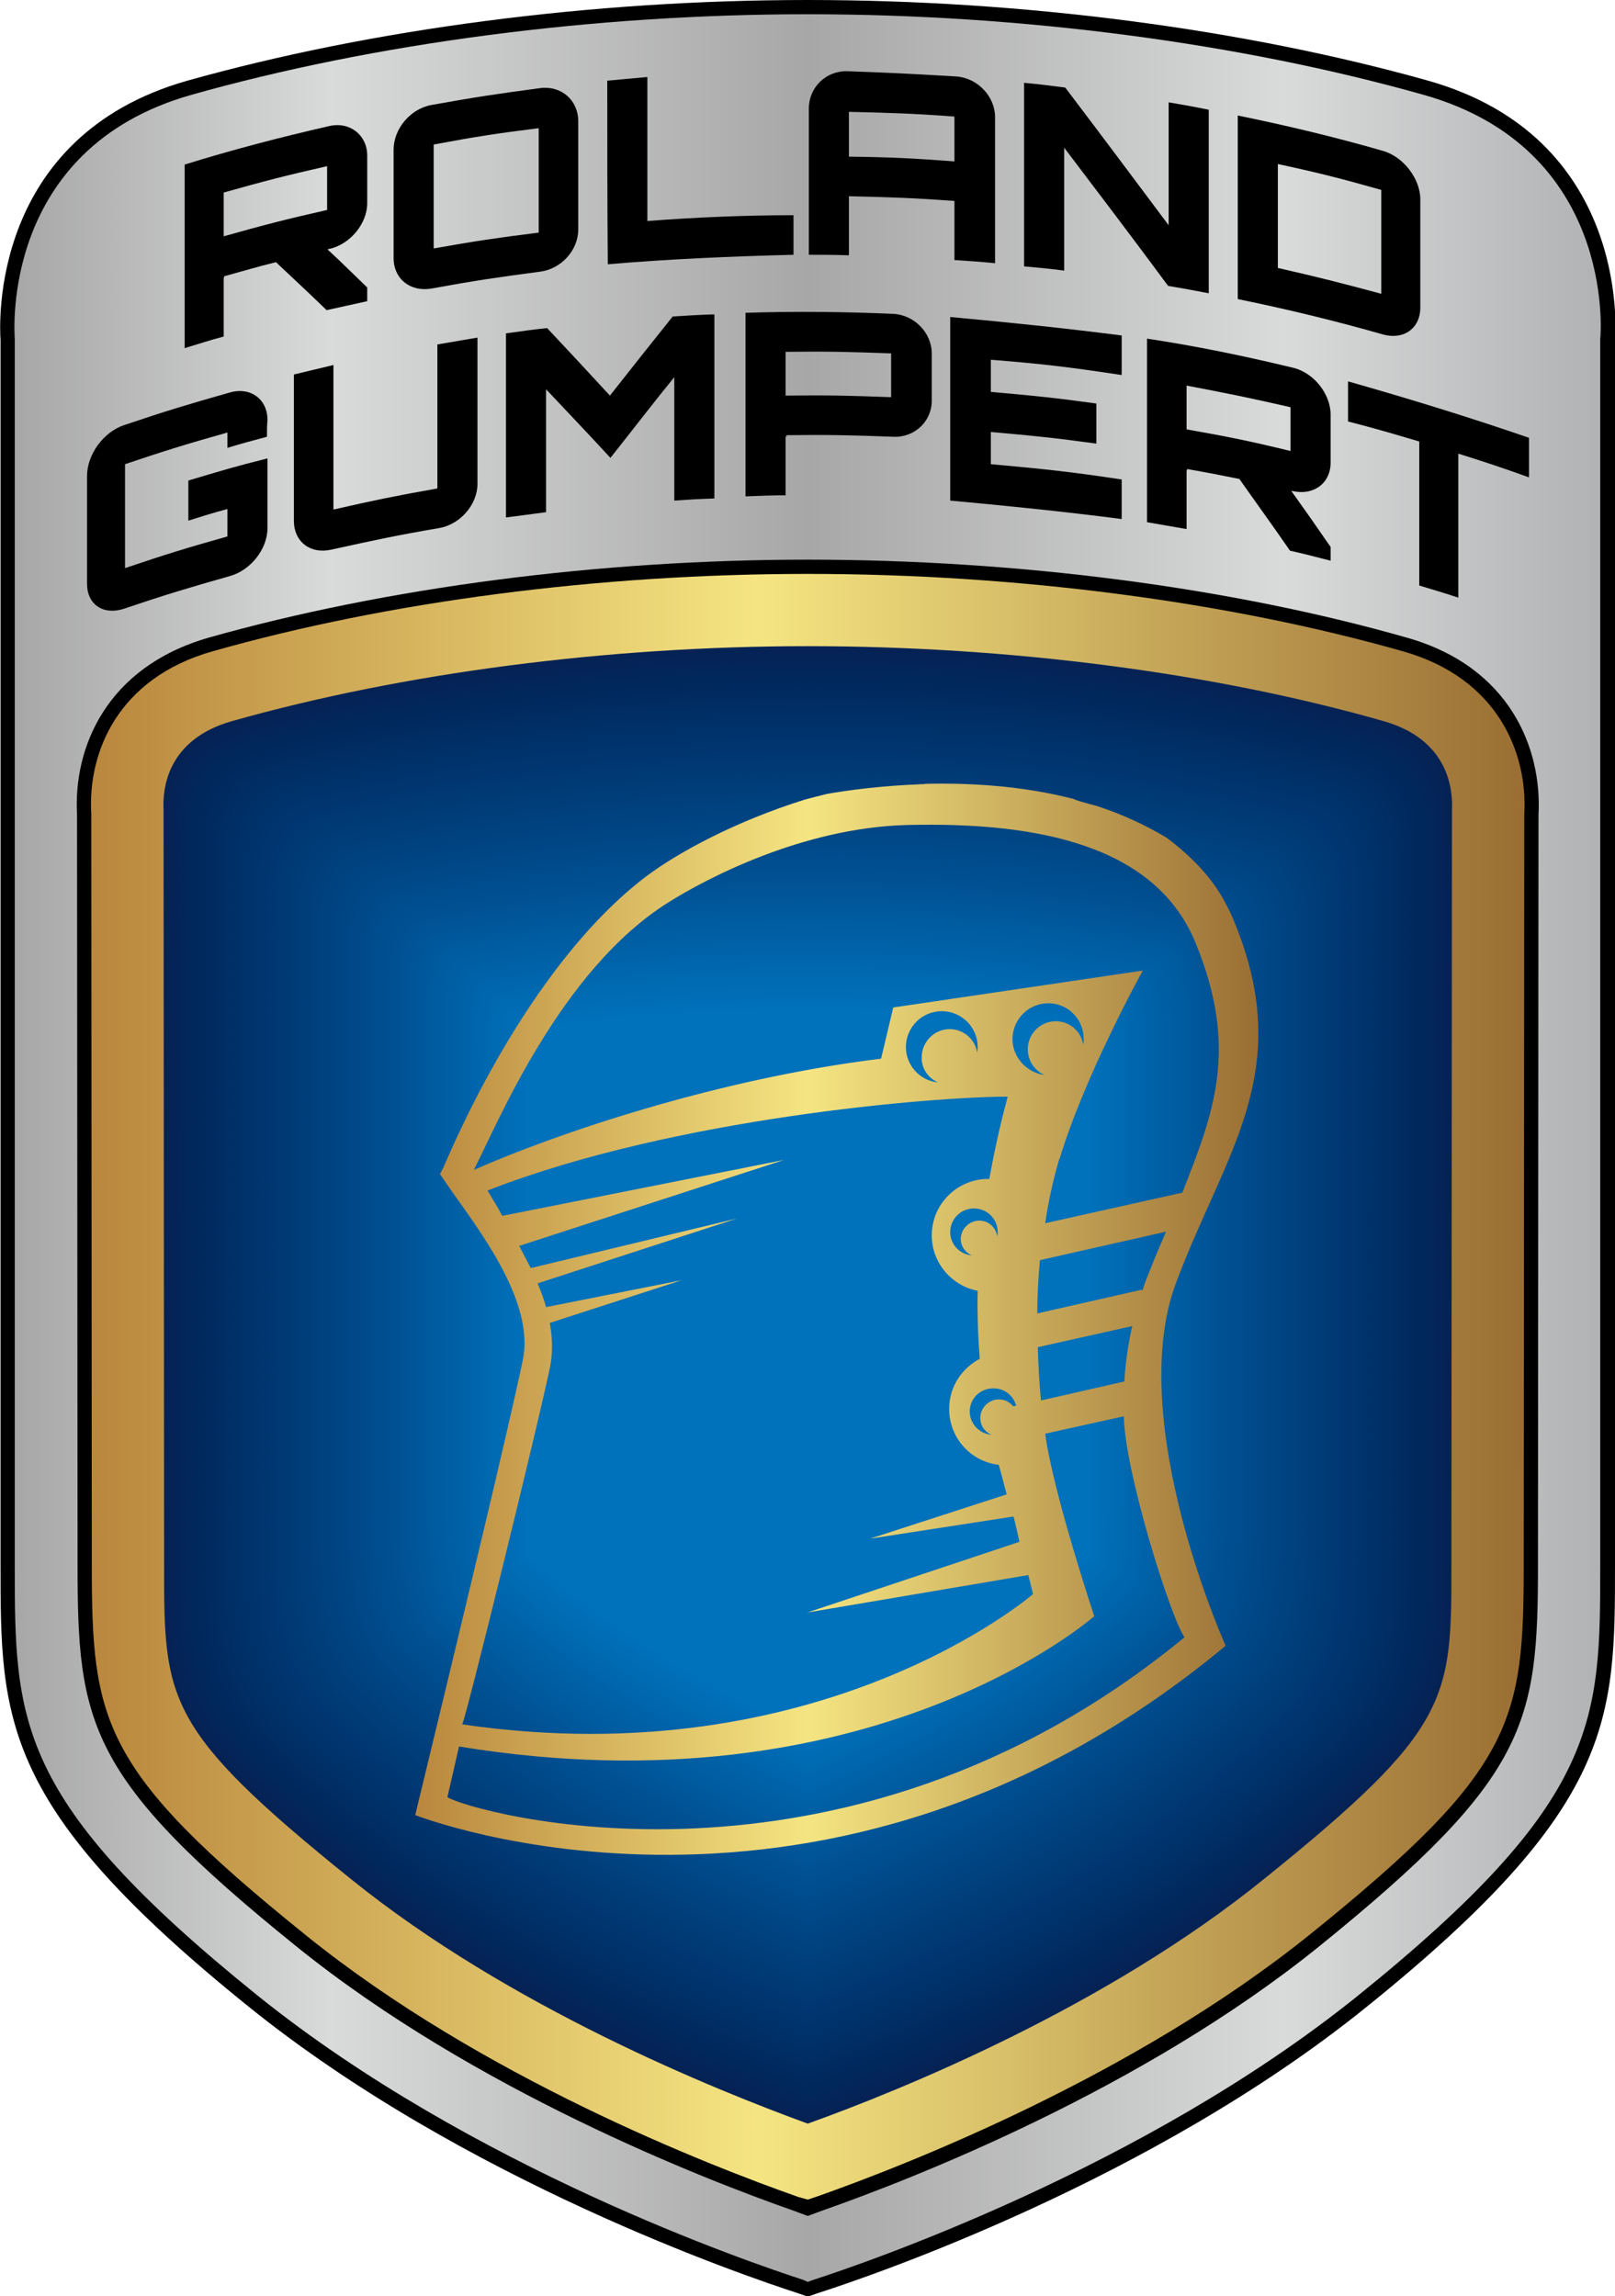 <?xml version="1.0" encoding="utf-8"?>
<!-- Generator: Adobe Illustrator 22.1.0, SVG Export Plug-In . SVG Version: 6.00 Build 0)  -->
<svg version="1.1" id="Ebene_1" xmlns="http://www.w3.org/2000/svg" xmlns:xlink="http://www.w3.org/1999/xlink" x="0px" y="0px"
	 width="306.1px" height="435.3px" viewBox="0 0 306.1 435.3" style="enable-background:new 0 0 306.1 435.3;" xml:space="preserve"
	>
<style type="text/css">
	.st0{fill:url(#SVGID_1_);}
	.st1{fill:url(#SVGID_2_);}
	.st2{fill:#062255;}
	.st3{fill:#052255;}
	.st4{fill:#052356;}
	.st5{fill:#052357;}
	.st6{fill:#042457;}
	.st7{fill:#042458;}
	.st8{fill:#032559;}
	.st9{fill:#02265A;}
	.st10{fill:#02265B;}
	.st11{fill:#01275B;}
	.st12{fill:#01275C;}
	.st13{fill:#00285D;}
	.st14{fill:#00295E;}
	.st15{fill:#00295F;}
	.st16{fill:#002A5F;}
	.st17{fill:#002A60;}
	.st18{fill:#002B61;}
	.st19{fill:#002C62;}
	.st20{fill:#002C63;}
	.st21{fill:#002D63;}
	.st22{fill:#002D64;}
	.st23{fill:#002E65;}
	.st24{fill:#002F66;}
	.st25{fill:#002F67;}
	.st26{fill:#003067;}
	.st27{fill:#003068;}
	.st28{fill:#003169;}
	.st29{fill:#00326A;}
	.st30{fill:#00326B;}
	.st31{fill:#00336C;}
	.st32{fill:#00346D;}
	.st33{fill:#00346E;}
	.st34{fill:#00356E;}
	.st35{fill:#00356F;}
	.st36{fill:#003670;}
	.st37{fill:#003771;}
	.st38{fill:#003772;}
	.st39{fill:#003872;}
	.st40{fill:#003873;}
	.st41{fill:#003974;}
	.st42{fill:#003A75;}
	.st43{fill:#003A76;}
	.st44{fill:#003B76;}
	.st45{fill:#003B77;}
	.st46{fill:#003C78;}
	.st47{fill:#003D79;}
	.st48{fill:#003D7A;}
	.st49{fill:#003E7A;}
	.st50{fill:#003E7B;}
	.st51{fill:#003F7C;}
	.st52{fill:#00407D;}
	.st53{fill:#00407E;}
	.st54{fill:#00417E;}
	.st55{fill:#00417F;}
	.st56{fill:#004280;}
	.st57{fill:#004381;}
	.st58{fill:#004382;}
	.st59{fill:#004483;}
	.st60{fill:#004583;}
	.st61{fill:#004584;}
	.st62{fill:#004685;}
	.st63{fill:#004786;}
	.st64{fill:#004787;}
	.st65{fill:#004887;}
	.st66{fill:#004888;}
	.st67{fill:#004989;}
	.st68{fill:#004A8A;}
	.st69{fill:#004A8B;}
	.st70{fill:#004B8C;}
	.st71{fill:#004C8D;}
	.st72{fill:#004D8E;}
	.st73{fill:#004E8F;}
	.st74{fill:#004E90;}
	.st75{fill:#004F91;}
	.st76{fill:#005092;}
	.st77{fill:#005093;}
	.st78{fill:#005194;}
	.st79{fill:#005294;}
	.st80{fill:#005295;}
	.st81{fill:#005396;}
	.st82{fill:#005397;}
	.st83{fill:#005497;}
	.st84{fill:#005598;}
	.st85{fill:#005599;}
	.st86{fill:#005699;}
	.st87{fill:#00579A;}
	.st88{fill:#00579B;}
	.st89{fill:#00589C;}
	.st90{fill:#00599D;}
	.st91{fill:#005A9E;}
	.st92{fill:#005B9F;}
	.st93{fill:#005BA0;}
	.st94{fill:#005CA0;}
	.st95{fill:#005DA1;}
	.st96{fill:#005DA2;}
	.st97{fill:#005EA3;}
	.st98{fill:#005FA4;}
	.st99{fill:#0060A5;}
	.st100{fill:#0060A6;}
	.st101{fill:#0061A6;}
	.st102{fill:#0061A7;}
	.st103{fill:#0062A8;}
	.st104{fill:#0063A9;}
	.st105{fill:#0063AA;}
	.st106{fill:#0064AA;}
	.st107{fill:#0065AB;}
	.st108{fill:#0065AC;}
	.st109{fill:#0066AD;}
	.st110{fill:#0067AE;}
	.st111{fill:#0068AF;}
	.st112{fill:#0068B0;}
	.st113{fill:#0069B0;}
	.st114{fill:#0069B1;}
	.st115{fill:#006AB2;}
	.st116{fill:#006BB3;}
	.st117{fill:#006CB4;}
	.st118{fill:#006CB5;}
	.st119{fill:#006DB6;}
	.st120{fill:#006EB7;}
	.st121{fill:#006FB8;}
	.st122{fill:#006FB9;}
	.st123{fill:#0070BA;}
	.st124{fill:#0071BB;}
	.st125{fill:url(#SVGID_3_);}
</style>
<path d="M151.4,434.8c-10.2-3.3-63.4-21.4-104.3-54.4c-47-37.9-47-54.3-47-83.9V64.4c-0.2-2.8-2-38.5,35.4-49.1
	C70.4,5.5,112.1,0,153.1,0c40.9,0,82.7,5.5,117.6,15.3c37.8,10.7,35.6,46.9,35.4,49.1v232.1c0,29.6,0,46-47,83.9
	c-40.8,33-94,51.1-104.3,54.4l-1.7,0.6L151.4,434.8z"/>
<linearGradient id="SVGID_1_" gradientUnits="userSpaceOnUse" x1="2.722" y1="217.6" x2="303.414" y2="217.6">
	<stop  offset="0" style="stop-color:#A7A7A8"/>
	<stop  offset="0.2" style="stop-color:#D9DADA"/>
	<stop  offset="0.5" style="stop-color:#A7A7A8"/>
	<stop  offset="0.8" style="stop-color:#D9DADA"/>
	<stop  offset="1" style="stop-color:#B1B2B3"/>
</linearGradient>
<path class="st0" d="M152.2,432.2c-10.2-3.3-62.9-21.3-103.4-53.9c-46-37.1-46-52-46-81.8V64.3v-0.1C2.7,62.8,0.3,28.2,36.2,18
	C70.9,8.2,112.4,2.7,153.1,2.7S235.2,8.2,269.9,18c36,10.2,33.6,44.8,33.4,46.3l0,0.1v232.2c0,29.7,0,44.7-46,81.8
	c-40.5,32.6-93.2,50.6-103.4,53.9l-0.8,0.3L152.2,432.2z"/>
<path d="M150.4,419.1c-17.1-6-60.5-22.9-94.1-50c-39.8-32.1-41.6-42.3-41.6-72.6l-0.1-142.1c-0.7-12.6,5.5-27.9,24.9-33.5
	c33.6-9.5,74-14.8,113.6-14.8c0,0,0,0,0,0c39.6,0,80,5.2,113.6,14.8c19.4,5.5,25.6,20.9,24.9,33.6l-0.1,142
	c0,30.3-1.8,40.4-41.6,72.6c-33.6,27.1-77,44-94.1,50l-2.7,1L150.4,419.1z"/>
<linearGradient id="SVGID_2_" gradientUnits="userSpaceOnUse" x1="17.259" y1="262.998" x2="288.884" y2="262.998">
	<stop  offset="0" style="stop-color:#B9873D"/>
	<stop  offset="0.467" style="stop-color:#F5E582"/>
	<stop  offset="1" style="stop-color:#9A6E33"/>
</linearGradient>
<path class="st1" d="M151.3,416.5c-17-6-60-22.7-93.3-49.6c-39-31.4-40.6-40.6-40.6-70.4l-0.1-142.2c-0.7-11.6,5-25.7,22.9-30.8
	c33.4-9.5,73.5-14.7,112.9-14.7c39.4,0,79.5,5.2,112.9,14.7c17.9,5.1,23.6,19.3,22.9,30.9l-0.1,142c0,29.9-1.6,39-40.6,70.4
	c-33.3,26.8-76.3,43.6-93.3,49.6l-1.8,0.6L151.3,416.5z"/>
<g>
	<path class="st2" d="M153.1,402.6c-17.8-6.5-56.5-22.1-86.5-46.3c-35.5-28.6-35.5-34-35.5-59.8L31,153.9l0-0.4
		c-0.2-3.9,0.6-13.3,13-16.8c32.2-9.1,71-14.2,109.1-14.2c38.1,0,76.9,5,109.1,14.2c12.4,3.5,13.2,13,13,16.9l0,0.6l-0.1,142.2
		c0,25.8,0,31.2-35.5,59.8C209.6,380.5,170.9,396.2,153.1,402.6z"/>
	<path class="st3" d="M44.3,137.1C76.5,128,115.1,123,153.1,123c38,0,76.6,5,108.7,14.1c12.3,3.5,13.1,13,12.9,16.9l0,0.6
		l-0.1,141.7c0,19.1,0,27-14.5,41.5c-5,5-11.8,10.8-20.8,18.1c-29.8,24.1-68.4,39.7-86.2,46.2c-17.8-6.5-56.4-22.1-86.2-46.2
		c-9.1-7.3-15.8-13.1-20.9-18.1c-14.5-14.4-14.5-22.4-14.5-41.5l-0.1-142l0-0.4C31.2,150,32,140.6,44.3,137.1z"/>
	<path class="st4" d="M44.7,137.5c32-9,70.5-14,108.3-14c37.9,0,76.3,5,108.3,14c12.2,3.5,13,13,12.8,16.9l0,0.6l-0.1,141.1
		c0,18.9,0,27-14.4,41.4c-5,5-11.7,10.7-20.8,18c-29.7,24-68.1,39.6-85.9,46c-17.8-6.5-56.2-22.1-85.9-46
		c-9.1-7.3-15.8-13.1-20.8-18.1C32,323.1,32,315.1,32,296.2l-0.1-141.5l0-0.4C31.7,150.4,32.5,141,44.7,137.5z"/>
	<path class="st5" d="M45.1,137.9c31.9-9,70.2-13.9,108-13.9c37.7,0,76.1,5,108,13.9c12.2,3.4,12.9,13,12.7,16.8l0,0.6L273.7,296
		c0,18.8,0,27-14.3,41.2c-5,5-11.7,10.7-20.7,18c-29.6,23.9-67.8,39.4-85.6,45.9c-17.8-6.5-56-22-85.6-45.9c-9-7.3-15.7-13-20.7-18
		c-14.3-14.2-14.3-22.4-14.3-41.2l-0.1-141l0-0.4C32.2,150.8,33,141.4,45.1,137.9z"/>
	<path class="st6" d="M45.5,138.3c31.8-8.9,70-13.9,107.6-13.9c37.6,0,75.8,4.9,107.6,13.9c12.1,3.4,12.9,13,12.6,16.8l0,0.6
		l-0.1,140.1c0,18.7,0,26.9-14.2,41.1c-5,4.9-11.6,10.7-20.6,17.9c-29.4,23.7-67.5,39.3-85.3,45.8c-17.8-6.5-55.9-22-85.3-45.8
		c-9-7.2-15.7-13-20.6-17.9C33,322.7,33,314.5,33,295.8l-0.1-140.5l0-0.4C32.6,151.2,33.4,141.7,45.5,138.3z"/>
	<path class="st7" d="M45.9,138.7c31.7-8.9,69.7-13.8,107.2-13.8c37.4,0,75.5,4.9,107.2,13.8c12,3.4,12.8,12.9,12.5,16.7l0,0.6
		l-0.1,139.6c0,18.5,0,26.9-14.1,40.9c-4.9,4.9-11.6,10.6-20.5,17.8c-29.3,23.6-67.2,39.1-85,45.6c-17.8-6.5-55.7-22-85-45.6
		c-9-7.2-15.6-12.9-20.6-17.9c-14.1-14-14.1-22.4-14.1-40.9l-0.1-139.9l0-0.4C33.1,151.6,33.9,142.1,45.9,138.7z"/>
	<path class="st8" d="M46.3,139.1c31.6-8.9,69.5-13.7,106.8-13.7c37.3,0,75.2,4.9,106.8,13.7c11.9,3.4,12.7,12.9,12.5,16.7l0,0.6
		l-0.1,139.1c0,18.4,0,26.9-14,40.8c-4.9,4.9-11.5,10.6-20.5,17.8c-29.2,23.5-66.9,39-84.7,45.5c-17.8-6.5-55.5-21.9-84.7-45.5
		c-8.9-7.2-15.6-12.9-20.5-17.8c-14-13.9-14-22.4-14-40.8l-0.1-139.4l0-0.4C33.6,152,34.4,142.5,46.3,139.1z"/>
	<path class="st8" d="M46.7,139.5c31.5-8.8,69.2-13.7,106.4-13.7c37.2,0,74.9,4.9,106.4,13.7c11.8,3.3,12.6,12.9,12.4,16.6l0,0.6
		l-0.1,138.5c0,18.3,0,26.8-13.9,40.7c-4.9,4.9-11.5,10.5-20.4,17.7c-29,23.4-66.6,38.8-84.4,45.3c-17.8-6.5-55.4-21.9-84.4-45.3
		c-8.9-7.2-15.5-12.8-20.4-17.7c-13.9-13.8-13.9-22.4-13.9-40.6l-0.1-138.9l0-0.4C34.1,152.4,34.9,142.9,46.7,139.5z"/>
	<path class="st9" d="M47,139.9c31.4-8.8,69-13.6,106-13.6c37,0,74.7,4.8,106,13.6c11.7,3.3,12.5,12.9,12.3,16.6l0,0.6l-0.1,138
		c0,18.1,0,26.8-13.8,40.5c-4.9,4.9-11.5,10.5-20.3,17.6c-28.9,23.3-66.3,38.7-84.1,45.2c-17.8-6.5-55.2-21.9-84.1-45.2
		c-8.9-7.1-15.4-12.8-20.3-17.7c-13.8-13.7-13.8-22.4-13.8-40.5l-0.1-138.4l0-0.4C34.5,152.8,35.3,143.3,47,139.9z"/>
	<path class="st10" d="M47.4,140.3c31.3-8.7,68.7-13.5,105.7-13.5c36.9,0,74.4,4.8,105.6,13.5c11.6,3.3,12.4,12.9,12.2,16.6l0,0.6
		L270.8,295c0,18,0,26.7-13.7,40.4c-4.9,4.8-11.4,10.5-20.2,17.6c-28.8,23.2-66,38.5-83.8,45c-17.8-6.5-55-21.8-83.8-45
		c-8.8-7.1-15.4-12.7-20.3-17.6C35.3,321.7,35.3,313,35.3,295l-0.1-137.9l0-0.4C35,153.1,35.8,143.6,47.4,140.3z"/>
	<path class="st11" d="M47.8,140.7c31.2-8.7,68.5-13.4,105.3-13.4c36.8,0,74.1,4.8,105.3,13.4c11.5,3.3,12.3,12.9,12.1,16.5l0,0.6
		l-0.1,137c0,17.9,0,26.7-13.6,40.3c-4.9,4.8-11.4,10.4-20.2,17.5c-28.6,23.1-65.7,38.3-83.5,44.9c-17.8-6.6-54.9-21.8-83.5-44.9
		c-8.8-7.1-15.3-12.7-20.2-17.5c-13.6-13.5-13.6-22.4-13.6-40.2l-0.1-137.3l0-0.4C35.5,153.5,36.3,144,47.8,140.7z"/>
	<path class="st12" d="M48.2,141.2c31.1-8.6,68.2-13.4,104.9-13.4c36.6,0,73.8,4.8,104.9,13.4c11.5,3.2,12.2,12.9,12,16.5l0,0.6
		l-0.1,136.4c0,17.7,0,26.7-13.5,40.1c-4.8,4.8-11.3,10.4-20.1,17.4c-28.5,23-65.4,38.2-83.2,44.8c-17.8-6.6-54.7-21.8-83.2-44.8
		c-8.8-7.1-15.3-12.6-20.1-17.4c-13.5-13.4-13.5-22.4-13.5-40.1l-0.1-136.8l0-0.4C36,153.9,36.7,144.4,48.2,141.2z"/>
	<path class="st13" d="M48.6,141.6c31-8.6,68-13.3,104.5-13.3c36.5,0,73.5,4.7,104.5,13.3c11.4,3.2,12.1,12.8,11.9,16.4l0,0.6
		l-0.1,135.9c0,17.6,0,26.6-13.4,40c-4.8,4.8-11.3,10.3-20,17.4c-28.4,22.9-65.2,38-82.9,44.6c-17.8-6.6-54.5-21.7-82.9-44.6
		c-8.7-7-15.2-12.6-20-17.4c-13.4-13.3-13.4-22.4-13.4-39.9l-0.1-136.3l0-0.4C36.5,154.3,37.2,144.8,48.6,141.6z"/>
	<path class="st13" d="M49,142c30.9-8.5,67.8-13.2,104.1-13.2c36.3,0,73.3,4.7,104.1,13.2c11.3,3.2,12,12.8,11.8,16.4l0,0.6
		l-0.1,135.4c0,17.5,0,26.6-13.3,39.8c-4.8,4.8-11.3,10.3-19.9,17.3c-28.2,22.8-64.9,37.9-82.6,44.5c-17.8-6.6-54.4-21.7-82.6-44.5
		c-8.7-7-15.2-12.5-20-17.3c-13.3-13.2-13.3-22.4-13.3-39.8l-0.1-135.8l0-0.4C36.9,154.7,37.7,145.2,49,142z"/>
	<path class="st14" d="M49.3,142.4c30.8-8.5,67.5-13.2,103.7-13.2c36.2,0,73,4.7,103.7,13.2c11.2,3.2,11.9,12.8,11.7,16.4l0,0.6
		l-0.1,134.9c0,17.3,0,26.6-13.2,39.7c-4.8,4.7-11.2,10.2-19.9,17.2c-28.1,22.7-64.6,37.7-82.3,44.3c-17.8-6.6-54.2-21.6-82.3-44.3
		c-8.7-7-15.1-12.5-19.9-17.2c-13.2-13.1-13.2-22.3-13.2-39.7L37.6,159l0-0.4C37.4,155.1,38.2,145.5,49.3,142.4z"/>
	<path class="st15" d="M49.7,142.8c30.7-8.4,67.3-13.1,103.3-13.1c36.1,0,72.7,4.6,103.3,13.1c11.1,3.1,11.8,12.8,11.6,16.3l0,0.6
		L268,294c0,17.2,0,26.5-13.1,39.6c-4.8,4.7-11.2,10.2-19.8,17.1c-28,22.6-64.3,37.6-82,44.2c-17.8-6.6-54-21.6-82-44.2
		c-8.6-7-15-12.5-19.8-17.2c-13.1-13-13.1-22.3-13.1-39.5l-0.1-134.7l0-0.4C37.9,155.5,38.6,145.9,49.7,142.8z"/>
	<path class="st16" d="M50.1,143.2c30.5-8.4,67-13,103-13c35.9,0,72.4,4.6,102.9,13c11,3.1,11.7,12.8,11.6,16.3l0,0.6l-0.1,133.8
		c0,17.1,0,26.5-13,39.4c-4.7,4.7-11.1,10.2-19.7,17.1c-27.8,22.5-64,37.4-81.7,44c-17.8-6.6-53.9-21.6-81.7-44
		c-8.6-6.9-15-12.4-19.7-17.1c-13-12.9-13-22.3-13-39.4l-0.1-134.2l0-0.4C38.4,155.9,39.1,146.3,50.1,143.2z"/>
	<path class="st17" d="M50.5,143.6c30.4-8.3,66.8-12.9,102.6-12.9c35.8,0,72.1,4.6,102.6,12.9c10.9,3.1,11.7,12.8,11.5,16.2l0,0.6
		L267,293.7c0,16.9,0,26.4-12.9,39.3c-4.7,4.7-11.1,10.1-19.6,17c-27.7,22.4-63.7,37.3-81.4,43.9c-17.8-6.6-53.7-21.5-81.4-43.9
		c-8.6-6.9-14.9-12.4-19.6-17c-12.9-12.8-12.9-22.3-12.9-39.2l-0.1-133.7l0-0.4C38.8,156.3,39.6,146.7,50.5,143.6z"/>
	<path class="st18" d="M50.9,144c30.3-8.3,66.5-12.9,102.2-12.9c35.6,0,71.9,4.6,102.2,12.9c10.9,3.1,11.6,12.8,11.4,16.2l0,0.6
		l-0.1,132.8c0,16.8,0,26.4-12.8,39.1c-4.7,4.7-11,10.1-19.6,16.9c-27.6,22.3-63.4,37.1-81.1,43.8c-17.8-6.6-53.6-21.5-81.1-43.8
		c-8.5-6.9-14.9-12.3-19.6-17c-12.8-12.7-12.8-22.3-12.8-39.1l-0.1-133.1l0-0.4C39.3,156.7,40,147.1,50.9,144z"/>
	<path class="st18" d="M51.3,144.4c30.2-8.3,66.3-12.8,101.8-12.8c35.5,0,71.6,4.5,101.8,12.8c10.8,3.1,11.5,12.7,11.3,16.1l0,0.6
		l-0.1,132.3c0,16.7,0,26.4-12.7,39c-4.7,4.6-11,10-19.5,16.9c-27.4,22.1-63.1,37-80.8,43.6c-17.8-6.6-53.4-21.5-80.8-43.6
		c-8.5-6.9-14.8-12.3-19.5-16.9c-12.7-12.6-12.7-22.3-12.7-39L40,160.8l0-0.4C39.8,157,40.5,147.4,51.3,144.4z"/>
	<path class="st19" d="M51.7,144.8c30.1-8.2,66-12.7,101.4-12.7c35.4,0,71.3,4.5,101.4,12.7c10.7,3,11.4,12.7,11.2,16.1l0,0.6
		l-0.1,131.7c0,16.5,0,26.3-12.6,38.9c-4.7,4.6-11,10-19.4,16.8c-27.3,22-62.8,36.8-80.5,43.5c-17.7-6.7-53.2-21.4-80.6-43.5
		c-8.5-6.8-14.7-12.2-19.4-16.8c-12.6-12.5-12.6-22.3-12.6-38.8l-0.1-132.1l0-0.4C40.3,157.4,41,147.8,51.7,144.8z"/>
	<path class="st20" d="M52,145.2c30-8.2,65.8-12.7,101-12.7c35.2,0,71,4.5,101,12.7c10.6,3,11.3,12.7,11.1,16.1l0,0.6l-0.1,131.2
		c0,16.4,0,26.3-12.5,38.7c-4.7,4.6-10.9,9.9-19.3,16.7c-27.2,21.9-62.5,36.7-80.2,43.3c-17.7-6.7-53.1-21.4-80.3-43.3
		c-8.4-6.8-14.7-12.2-19.3-16.8C41,319.3,41,309.4,41,293.1L41,161.5l0-0.4C40.7,157.8,41.5,148.2,52,145.2z"/>
	<path class="st21" d="M52.4,145.6C82.3,137.5,118,133,153.1,133c35.1,0,70.7,4.5,100.6,12.6c10.5,3,11.2,12.7,11,16l0,0.6
		l-0.1,130.7c0,16.3,0,26.3-12.4,38.6c-4.6,4.6-10.9,9.9-19.3,16.7c-27,21.8-62.2,36.5-79.9,43.2c-17.7-6.7-52.9-21.4-80-43.2
		c-8.4-6.8-14.6-12.1-19.3-16.7c-12.3-12.3-12.3-22.3-12.3-38.5l-0.1-131.1l0-0.4C41.2,158.2,41.9,148.6,52.4,145.6z"/>
	<path class="st22" d="M52.8,146c29.8-8.1,65.3-12.5,100.3-12.5c35,0,70.4,4.4,100.3,12.5c10.4,3,11.1,12.7,10.9,16l0,0.6
		l-0.1,130.2c0,16.1,0,26.2-12.3,38.5c-4.6,4.5-10.8,9.9-19.2,16.6c-26.9,21.7-61.9,36.4-79.6,43c-17.7-6.7-52.7-21.3-79.7-43
		c-8.4-6.7-14.6-12.1-19.2-16.6C42,318.9,42,308.9,42,292.8l-0.1-130.5l0-0.4C41.7,158.6,42.4,148.9,52.8,146z"/>
	<path class="st23" d="M53.2,146.4c29.7-8,65-12.4,99.9-12.4c34.8,0,70.2,4.4,99.9,12.4c10.3,2.9,11,12.7,10.8,15.9l0,0.6
		l-0.1,129.7c0,16,0,26.2-12.2,38.3c-4.6,4.5-10.8,9.8-19.1,16.5c-26.8,21.6-61.6,36.2-79.3,42.9c-17.7-6.7-52.6-21.3-79.4-42.9
		c-8.3-6.7-14.5-12-19.1-16.6c-12.1-12.1-12.1-22.3-12.1-38.3l-0.1-130l0-0.4C42.2,159,42.9,149.3,53.2,146.4z"/>
	<path class="st23" d="M53.6,146.8c29.6-8,64.8-12.4,99.5-12.4c34.7,0,69.9,4.4,99.5,12.4c10.3,2.9,10.9,12.7,10.7,15.9l0,0.6
		l-0.1,129.1c0,15.9,0,26.1-12.1,38.2c-4.6,4.5-10.7,9.8-19,16.5c-26.7,21.5-61.3,36.1-79.1,42.8c-17.7-6.7-52.4-21.2-79.1-42.8
		c-8.3-6.7-14.5-12-19-16.5c-12-12-12-22.3-12-38.1l-0.1-129.5l0-0.4C42.7,159.4,43.3,149.7,53.6,146.8z"/>
	<path class="st24" d="M54,147.2c29.5-7.9,64.5-12.3,99.1-12.3c34.5,0,69.6,4.4,99.1,12.3c10.2,2.9,10.8,12.6,10.6,15.9l0,0.6
		l-0.1,128.6c0,15.7,0,26.1-12,38c-4.6,4.5-10.7,9.7-19,16.4c-26.5,21.4-61,35.9-78.8,42.6c-17.7-6.7-52.2-21.2-78.8-42.6
		c-8.3-6.7-14.4-11.9-19-16.4c-11.9-11.9-11.9-22.3-11.9-38l-0.1-129l0-0.4C43.1,159.8,43.8,150.1,54,147.2z"/>
	<path class="st25" d="M54.4,147.6c29.4-7.9,64.3-12.2,98.7-12.2c34.4,0,69.3,4.3,98.7,12.2c10.1,2.9,10.7,12.6,10.6,15.8l0,0.6
		l-0.1,128.1c0,15.6,0,26.1-11.9,37.9c-4.5,4.5-10.7,9.7-18.9,16.3c-26.4,21.3-60.7,35.7-78.5,42.5c-17.7-6.7-52.1-21.2-78.5-42.5
		c-8.2-6.6-14.3-11.9-18.9-16.4c-11.8-11.8-11.8-22.3-11.8-37.8l-0.1-128.4l0-0.4C43.6,160.2,44.3,150.5,54.4,147.6z"/>
	<path class="st26" d="M54.7,148c29.3-7.8,64.1-12.2,98.3-12.2c34.3,0,69,4.3,98.3,12.2c10,2.8,10.6,12.6,10.5,15.8l0,0.6
		l-0.1,127.6c0,15.5,0,26-11.8,37.8c-4.5,4.4-10.6,9.7-18.8,16.3c-26.3,21.2-60.4,35.6-78.2,42.3c-17.7-6.7-51.9-21.1-78.2-42.3
		c-8.2-6.6-14.3-11.8-18.8-16.3c-11.7-11.7-11.7-22.3-11.7-37.7L44.3,164l0-0.4C44.1,160.6,44.8,150.8,54.7,148z"/>
	<path class="st27" d="M55.1,148.4c29.2-7.8,63.8-12.1,98-12.1c34.1,0,68.8,4.3,97.9,12.1c9.9,2.8,10.6,12.6,10.4,15.7l0,0.6
		l-0.1,127c0,15.3,0,26-11.7,37.6c-4.5,4.4-10.6,9.6-18.7,16.2c-26.1,21.1-60.2,35.4-77.9,42.2c-17.7-6.7-51.7-21.1-77.9-42.2
		C67,339,61,333.8,56.5,329.3c-11.6-11.6-11.6-22.3-11.6-37.6l-0.1-127.4l0-0.3C44.6,160.9,45.2,151.2,55.1,148.4z"/>
	<path class="st28" d="M55.5,148.8c29.1-7.8,63.6-12,97.6-12c34,0,68.5,4.3,97.6,12c9.8,2.8,10.5,12.6,10.3,15.7l0,0.6l-0.1,126.5
		c0,15.2,0,26-11.6,37.5c-4.5,4.4-10.5,9.6-18.6,16.1c-26,21-59.9,35.3-77.6,42c-17.7-6.8-51.6-21.1-77.6-42
		c-8.1-6.6-14.2-11.7-18.7-16.1c-11.5-11.5-11.5-22.3-11.5-37.4l-0.1-126.9l0-0.3C45,161.3,45.7,151.6,55.5,148.8z"/>
	<path class="st28" d="M55.9,149.2c29-7.7,63.3-11.9,97.2-11.9c33.8,0,68.2,4.2,97.2,11.9c9.7,2.8,10.4,12.6,10.2,15.6l0,0.6
		l-0.1,126c0,15.1,0,25.9-11.5,37.3c-4.5,4.4-10.5,9.5-18.6,16.1c-25.9,20.9-59.6,35.1-77.3,41.9c-17.7-6.8-51.4-21-77.3-41.9
		c-8.1-6.5-14.1-11.7-18.6-16.1c-11.4-11.4-11.4-22.2-11.4-37.3l-0.1-126.3l0-0.3C45.5,161.7,46.2,152,55.9,149.2z"/>
	<path class="st29" d="M56.3,149.6c28.9-7.7,63.1-11.9,96.8-11.9c33.7,0,67.9,4.2,96.8,11.9c9.7,2.7,10.3,12.6,10.1,15.6l0,0.6
		l-0.1,125.5c0,14.9,0,25.9-11.4,37.2c-4.5,4.4-10.4,9.5-18.5,16c-25.7,20.8-59.3,35-77,41.8c-17.7-6.8-51.2-21-77-41.8
		c-8.1-6.5-14.1-11.6-18.5-16c-11.3-11.3-11.3-22.2-11.3-37.2l-0.1-125.8l0-0.3C46,162.1,46.6,152.4,56.3,149.6z"/>
	<path class="st30" d="M56.7,150c28.8-7.6,62.8-11.8,96.4-11.8c33.6,0,67.6,4.2,96.4,11.8c9.6,2.7,10.2,12.5,10,15.6l0,0.6l-0.1,125
		c0,14.8,0,25.8-11.3,37.1c-4.4,4.3-10.4,9.4-18.4,15.9c-25.6,20.6-59,34.8-76.7,41.6c-17.7-6.8-51.1-21-76.7-41.6
		c-8-6.5-14-11.6-18.4-15.9c-11.2-11.2-11.2-22.2-11.2-37l-0.1-125.3l0-0.3C46.5,162.5,47.1,152.7,56.7,150z"/>
	<path class="st31" d="M57,150.4c28.7-7.6,62.6-11.7,96-11.7c33.4,0,67.4,4.2,96,11.7c9.5,2.7,10.1,12.5,9.9,15.5l0,0.5L259,290.9
		c0,14.7,0,25.8-11.2,36.9c-4.4,4.3-10.4,9.4-18.3,15.9c-25.5,20.5-58.7,34.7-76.4,41.5c-17.7-6.8-50.9-20.9-76.4-41.5
		c-8-6.5-13.9-11.5-18.4-15.9c-11.1-11.1-11.1-22.2-11.1-36.9l-0.1-124.8l0-0.3C46.9,162.9,47.6,153.1,57,150.4z"/>
	<path class="st31" d="M57.4,150.8c28.6-7.5,62.3-11.7,95.6-11.7c33.3,0,67.1,4.1,95.6,11.7c9.4,2.7,10,12.5,9.8,15.5l0,0.5
		l-0.1,123.9c0,14.5,0,25.8-11.1,36.8c-4.4,4.3-10.3,9.4-18.3,15.8c-25.3,20.4-58.4,34.5-76.1,41.3c-17.7-6.8-50.7-20.9-76.1-41.3
		c-8-6.4-13.9-11.5-18.3-15.8c-11-11-11-22.2-11-36.7l-0.1-124.2l0-0.3C47.4,163.3,48.1,153.5,57.4,150.8z"/>
	<path class="st32" d="M57.8,151.2c28.5-7.5,62.1-11.6,95.3-11.6c33.2,0,66.8,4.1,95.2,11.6c9.3,2.6,9.9,12.5,9.7,15.4l0,0.5
		L258,290.6c0,14.4,0,25.7-11,36.7c-4.4,4.3-10.3,9.3-18.2,15.7c-25.2,20.3-58.1,34.4-75.8,41.2c-17.7-6.8-50.6-20.9-75.8-41.2
		c-7.9-6.4-13.8-11.4-18.2-15.7c-10.9-10.9-10.9-22.2-10.9-36.6l-0.1-123.7l0-0.3C47.9,163.7,48.5,153.9,57.8,151.2z"/>
	<path class="st33" d="M58.2,151.6c28.4-7.4,61.8-11.5,94.9-11.5c33,0,66.5,4.1,94.9,11.5c9.2,2.6,9.8,12.5,9.7,15.4l0,0.5
		l-0.1,122.9c0,14.3,0,25.7-10.9,36.5c-4.4,4.3-10.2,9.3-18.1,15.6c-25.1,20.2-57.8,34.2-75.5,41c-17.7-6.8-50.4-20.8-75.5-41
		c-7.9-6.4-13.8-11.4-18.1-15.7c-10.8-10.8-10.8-22.2-10.8-36.5l-0.1-123.2l0-0.3C48.4,164.1,49,154.3,58.2,151.6z"/>
	<path class="st34" d="M58.6,152c28.3-7.4,61.6-11.4,94.5-11.4c32.9,0,66.2,4.1,94.5,11.4c9.1,2.6,9.7,12.5,9.6,15.4l0,0.5
		l-0.1,122.3c0,14.1,0,25.7-10.8,36.4c-4.3,4.2-10.2,9.2-18,15.6c-24.9,20.1-57.5,34.1-75.2,40.9c-17.7-6.8-50.2-20.8-75.2-40.9
		c-7.9-6.3-13.7-11.4-18.1-15.6c-10.7-10.7-10.7-22.2-10.7-36.3L49,167.6l0-0.3C48.9,164.4,49.5,154.6,58.6,152z"/>
	<path class="st35" d="M59,152.4c28.1-7.3,61.3-11.4,94.1-11.4c32.7,0,66,4,94.1,11.4c9,2.6,9.6,12.5,9.5,15.3l0,0.5l-0.1,121.8
		c0,14,0,25.6-10.7,36.2c-4.3,4.2-10.1,9.2-18,15.5c-24.8,20-57.2,33.9-74.9,40.8c-17.7-6.8-50.1-20.7-74.9-40.8
		c-7.8-6.3-13.7-11.3-18-15.5c-10.6-10.6-10.6-22.2-10.6-36.2L49.5,168l0-0.3C49.3,164.8,49.9,155,59,152.4z"/>
	<path class="st36" d="M59.4,152.8c28-7.3,61.1-11.3,93.7-11.3c32.6,0,65.7,4,93.7,11.3c9,2.5,9.5,12.4,9.4,15.3l0,0.5L256.1,290
		c0,13.9,0,25.6-10.6,36.1c-4.3,4.2-10.1,9.2-17.9,15.4c-24.7,19.9-56.9,33.8-74.6,40.6c-17.7-6.9-49.9-20.7-74.6-40.6
		c-7.8-6.3-13.6-11.3-17.9-15.5C50.1,315.5,50,303.8,50,290L50,168.4l0-0.3C49.8,165.2,50.4,155.4,59.4,152.8z"/>
	<path class="st36" d="M59.7,153.3c27.9-7.2,60.8-11.2,93.3-11.2c32.5,0,65.4,4,93.3,11.2c8.9,2.5,9.5,12.4,9.3,15.2l0,0.5
		l-0.1,120.8c0,13.7,0,25.5-10.5,36c-4.3,4.2-10.1,9.1-17.8,15.4c-24.5,19.8-56.6,33.6-74.3,40.5c-17.7-6.9-49.7-20.7-74.3-40.5
		c-7.8-6.3-13.5-11.2-17.8-15.4c-10.4-10.4-10.4-22.2-10.4-35.9l-0.1-121.1l0-0.3C50.3,165.6,50.9,155.8,59.7,153.3z"/>
	<path class="st37" d="M60.1,153.7c27.8-7.2,60.6-11.2,93-11.2c32.3,0,65.1,4,92.9,11.2c8.8,2.5,9.4,12.4,9.2,15.2l0,0.5l-0.1,120.3
		c0,13.6,0,25.5-10.4,35.8c-4.3,4.2-10,9.1-17.7,15.3c-24.4,19.7-56.3,33.4-74,40.3c-17.7-6.9-49.6-20.6-74-40.3
		c-7.7-6.2-13.5-11.2-17.8-15.3C51,315.1,51,303.2,51,289.7l-0.1-120.6l0-0.3C50.8,166,51.3,156.1,60.1,153.7z"/>
	<path class="st38" d="M60.5,154.1c27.7-7.2,60.4-11.1,92.6-11.1c32.2,0,64.8,3.9,92.6,11.1c8.7,2.5,9.3,12.4,9.1,15.2l0,0.5
		l-0.1,119.7c0,13.5,0,25.5-10.2,35.7c-4.3,4.1-10,9-17.7,15.2c-24.3,19.6-56,33.3-73.7,40.2c-17.7-6.9-49.4-20.6-73.7-40.2
		c-7.7-6.2-13.4-11.1-17.7-15.3c-10.2-10.2-10.2-22.2-10.2-35.6l-0.1-120.1l0-0.3C51.2,166.4,51.8,156.5,60.5,154.1z"/>
	<path class="st39" d="M60.9,154.5c27.6-7.1,60.1-11,92.2-11c32,0,64.6,3.9,92.2,11c8.6,2.4,9.2,12.4,9,15.1l0,0.5l-0.1,119.2
		c0,13.3,0,25.4-10.1,35.5c-4.2,4.1-9.9,9-17.6,15.2c-24.1,19.5-55.7,33.1-73.4,40c-17.7-6.9-49.2-20.6-73.4-40
		c-7.7-6.2-13.4-11.1-17.6-15.2c-10.1-10.1-10.1-22.2-10.1-35.5l-0.1-119.5l0-0.3C51.7,166.8,52.3,156.9,60.9,154.5z"/>
	<path class="st40" d="M61.3,154.9c27.5-7.1,59.9-10.9,91.8-10.9c31.9,0,64.3,3.9,91.8,10.9c8.5,2.4,9.1,12.4,8.9,15.1l0,0.5
		l-0.1,118.7c0,13.2,0,25.4-10,35.4c-4.2,4.1-9.9,8.9-17.5,15.1c-24,19.4-55.4,33-73.1,39.9C135.4,372.6,104,359,80,339.6
		c-7.6-6.2-13.3-11-17.5-15.1c-10-10-10-22.2-10-35.3l-0.1-119l0-0.3C52.2,167.2,52.8,157.3,61.3,154.9z"/>
	<path class="st41" d="M61.7,155.3c27.4-7,59.6-10.9,91.4-10.9c31.8,0,64,3.9,91.4,10.9c8.4,2.4,9,12.4,8.8,15l0,0.5l0,118.2
		c0,13.1,0,25.4-9.9,35.3c-4.2,4.1-9.8,8.9-17.4,15c-23.9,19.3-55.2,32.8-72.8,39.8c-17.6-6.9-48.9-20.5-72.8-39.8
		c-7.6-6.1-13.3-11-17.5-15.1c-9.9-9.9-9.9-22.2-9.9-35.2l-0.1-118.5l0-0.3C52.7,167.6,53.2,157.7,61.7,155.3z"/>
	<path class="st41" d="M62.1,155.7c27.3-7,59.4-10.8,91-10.8c31.6,0,63.7,3.8,91,10.8c8.4,2.4,8.9,12.3,8.8,15l0,0.5l0,117.6
		c0,12.9,0,25.3-9.8,35.1c-4.2,4.1-9.8,8.9-17.4,15c-23.7,19.1-54.9,32.7-72.5,39.6c-17.6-6.9-48.8-20.5-72.5-39.6
		c-7.6-6.1-13.2-10.9-17.4-15c-9.8-9.8-9.8-22.2-9.8-35.1l-0.1-118l0-0.3C53.1,168,53.7,158,62.1,155.7z"/>
	<path class="st42" d="M62.4,156.1c27.2-6.9,59.1-10.7,90.6-10.7c31.5,0,63.4,3.8,90.6,10.7c8.3,2.3,8.8,12.3,8.7,14.9l0,0.5
		l0,117.1c0,12.8,0,25.3-9.7,35c-4.2,4-9.8,8.8-17.3,14.9c-23.6,19-54.6,32.5-72.2,39.5c-17.6-6.9-48.6-20.4-72.2-39.5
		c-7.5-6.1-13.1-10.9-17.3-14.9c-9.7-9.7-9.7-22.2-9.7-34.9l-0.1-117.4l0-0.3C53.6,168.3,54.2,158.4,62.4,156.1z"/>
	<path class="st43" d="M62.8,156.5c27.1-6.9,58.9-10.7,90.3-10.7c31.4,0,63.1,3.8,90.2,10.7c8.2,2.3,8.7,12.3,8.6,14.9l0,0.5
		l0,116.6c0,12.7,0,25.2-9.6,34.9c-4.1,4-9.7,8.8-17.2,14.8c-23.5,18.9-54.3,32.4-71.9,39.3c-17.6-6.9-48.4-20.4-71.9-39.3
		c-7.5-6.1-13.1-10.8-17.2-14.8c-9.6-9.6-9.6-22.1-9.6-34.8l-0.1-116.9l0-0.3C54.1,168.7,54.6,158.8,62.8,156.5z"/>
	<path class="st44" d="M63.2,156.9c27-6.8,58.6-10.6,89.9-10.6c31.2,0,62.9,3.7,89.9,10.6c8.1,2.3,8.6,12.3,8.5,14.9l0,0.5l0,116.1
		c0,12.5,0,25.2-9.5,34.7c-4.1,4-9.7,8.7-17.1,14.8c-23.3,18.8-54,32.2-71.6,39.2c-17.6-7-48.3-20.3-71.6-39.2
		c-7.5-6-13-10.8-17.2-14.8c-9.5-9.5-9.5-22.1-9.5-34.7L54.7,172l0-0.3C54.6,169.1,55.1,159.2,63.2,156.9z"/>
	<path class="st45" d="M63.6,157.3c26.9-6.8,58.4-10.5,89.5-10.5c31.1,0,62.6,3.7,89.5,10.5c8,2.3,8.5,12.3,8.4,14.8l0,0.5l0,115.6
		c0,12.4,0,25.2-9.4,34.6c-4.1,4-9.6,8.7-17.1,14.7c-23.2,18.7-53.7,32.1-71.3,39c-17.6-7-48.1-20.3-71.3-39
		c-7.4-6-13-10.7-17.1-14.7c-9.4-9.4-9.4-22.1-9.4-34.5l-0.1-115.9l0-0.3C55.1,169.5,55.6,159.6,63.6,157.3z"/>
	<path class="st46" d="M64,157.7c26.8-6.7,58.1-10.4,89.1-10.4c30.9,0,62.3,3.7,89.1,10.4c7.9,2.2,8.4,12.3,8.3,14.8l0,0.5l0,115
		c0,12.3,0,25.1-9.3,34.4c-4.1,4-9.6,8.7-17,14.6c-23.1,18.6-53.4,31.9-71,38.9c-17.6-7-47.9-20.3-71-38.9c-7.4-6-12.9-10.7-17-14.6
		c-9.3-9.3-9.3-22.1-9.3-34.4l-0.1-115.4l0-0.3C55.5,169.9,56.1,159.9,64,157.7z"/>
	<path class="st46" d="M64.4,158.1c26.7-6.7,57.9-10.4,88.7-10.4c30.8,0,62,3.7,88.7,10.4c7.8,2.2,8.4,12.3,8.2,14.7l0,0.5l0,114.5
		c0,12.1,0,25.1-9.2,34.3c-4.1,3.9-9.5,8.6-16.9,14.6c-22.9,18.5-53.1,31.8-70.7,38.8c-17.6-7-47.8-20.2-70.7-38.8
		c-7.4-6-12.9-10.6-16.9-14.6c-9.2-9.2-9.2-22.1-9.2-34.2l-0.1-114.8l0-0.3C56,170.3,56.5,160.3,64.4,158.1z"/>
	<path class="st47" d="M64.7,158.5c26.6-6.7,57.6-10.3,88.3-10.3c30.7,0,61.7,3.6,88.3,10.3c7.8,2.2,8.3,12.2,8.1,14.7l0,0.5l0,114
		c0,12,0,25.1-9.1,34.2c-4.1,3.9-9.5,8.6-16.8,14.5c-22.8,18.4-52.8,31.6-70.4,38.6c-17.6-7-47.6-20.2-70.4-38.6
		c-7.3-5.9-12.8-10.6-16.9-14.5c-9.1-9.1-9.1-22.1-9.1-34.1l-0.1-114.3l0-0.3C56.5,170.7,57,160.7,64.7,158.5z"/>
	<path class="st48" d="M65.1,158.9c26.5-6.6,57.4-10.2,87.9-10.2c30.5,0,61.5,3.6,87.9,10.2c7.7,2.2,8.2,12.2,8,14.7l0,0.5l0,113.5
		c0,11.9,0,25-9,34c-4,3.9-9.5,8.5-16.8,14.4c-22.7,18.3-52.5,31.5-70.1,38.5c-17.6-7-47.4-20.2-70.1-38.5
		c-7.3-5.9-12.7-10.5-16.8-14.4c-9-9-9-22.1-9-34l-0.1-113.8l0-0.3C57,171.1,57.5,161.1,65.1,158.9z"/>
	<path class="st49" d="M65.5,159.3c26.4-6.6,57.2-10.2,87.6-10.2c30.4,0,61.2,3.6,87.6,10.2c7.6,2.1,8.1,12.2,7.9,14.6l0,0.5
		l0,112.9c0,11.7,0,25-8.9,33.9c-4,3.9-9.4,8.5-16.7,14.4c-22.5,18.2-52.2,31.3-69.8,38.3c-17.6-7-47.3-20.1-69.8-38.3
		c-7.3-5.9-12.7-10.5-16.7-14.4c-8.9-8.9-8.9-22.1-8.9-33.8l-0.1-113.3l0-0.3C57.4,171.5,57.9,161.4,65.5,159.3z"/>
	<path class="st50" d="M65.9,159.7c26.3-6.5,56.9-10.1,87.2-10.1c30.2,0,60.9,3.6,87.2,10.1c7.5,2.1,8,12.2,7.8,14.6l0,0.5l0,112.4
		c0,11.6,0,24.9-8.8,33.7c-4,3.9-9.4,8.4-16.6,14.3c-22.4,18.1-51.9,31.2-69.5,38.2c-17.6-7-47.1-20.1-69.5-38.2
		c-7.2-5.8-12.6-10.4-16.6-14.3c-8.8-8.8-8.8-22.1-8.8-33.7l-0.1-112.7l0-0.3C57.9,171.9,58.4,161.8,65.9,159.7z"/>
	<path class="st51" d="M66.3,160.1c26.2-6.5,56.7-10,86.8-10c30.1,0,60.6,3.5,86.8,10c7.4,2.1,7.9,12.2,7.8,14.5l0,0.5l0,111.9
		c0,11.5,0,24.9-8.7,33.6c-4,3.8-9.3,8.4-16.5,14.2c-22.3,18-51.6,31-69.2,38c-17.6-7-46.9-20.1-69.2-38
		c-7.2-5.8-12.6-10.4-16.5-14.2c-8.7-8.7-8.7-22.1-8.7-33.5l-0.1-112.2l0-0.3C58.4,172.2,58.9,162.2,66.3,160.1z"/>
	<path class="st51" d="M66.7,160.5c26.1-6.4,56.4-9.9,86.4-9.9c30,0,60.3,3.5,86.4,9.9c7.3,2.1,7.8,12.2,7.7,14.5l0,0.5l0,111.4
		c0,11.3,0,24.9-8.6,33.5c-4,3.8-9.3,8.4-16.5,14.1c-22.1,17.9-51.3,30.8-68.9,37.9c-17.6-7.1-46.8-20-68.9-37.9
		c-7.2-5.8-12.5-10.3-16.5-14.2c-8.6-8.6-8.6-22.1-8.6-33.4L59,175.2l0-0.3C58.9,172.6,59.4,162.6,66.7,160.5z"/>
	<path class="st52" d="M67.1,160.9c26-6.4,56.2-9.9,86-9.9c29.8,0,60.1,3.5,86,9.9c7.2,2.1,7.7,12.2,7.6,14.4l0,0.5l0,110.9
		c0,11.2,0,24.8-8.5,33.3c-3.9,3.8-9.2,8.3-16.4,14.1c-22,17.8-51,30.7-68.6,37.8c-17.6-7.1-46.6-20-68.6-37.8
		c-7.1-5.8-12.5-10.3-16.4-14.1c-8.5-8.5-8.5-22.1-8.5-33.3l-0.1-111.2l0-0.3C59.3,173,59.8,163,67.1,160.9z"/>
	<path class="st53" d="M67.4,161.3c25.9-6.3,55.9-9.8,85.6-9.8c29.7,0,59.8,3.5,85.6,9.8c7.2,2,7.6,12.1,7.5,14.4l0,0.5l0,110.3
		c0,11.1,0,24.8-8.4,33.2c-3.9,3.8-9.2,8.3-16.3,14c-21.9,17.7-50.7,30.5-68.3,37.6c-17.6-7.1-46.4-20-68.3-37.6
		c-7.1-5.7-12.4-10.2-16.3-14c-8.4-8.4-8.4-22.1-8.4-33.1L60,175.9l0-0.3C59.8,173.4,60.3,163.3,67.4,161.3z"/>
	<path class="st54" d="M67.8,161.7c25.7-6.3,55.7-9.7,85.3-9.7c29.6,0,59.5,3.4,85.2,9.7c7.1,2,7.5,12.1,7.4,14.4l0,0.5l0,109.8
		c0,10.9,0,24.8-8.3,33.1c-3.9,3.8-9.2,8.2-16.2,13.9c-21.7,17.5-50.4,30.4-68,37.5c-17.6-7.1-46.3-19.9-68-37.5
		c-7.1-5.7-12.3-10.2-16.2-14c-8.3-8.3-8.3-22.1-8.3-33l-0.1-110.1l0-0.3C60.3,173.8,60.8,163.7,67.8,161.7z"/>
	<path class="st55" d="M68.2,162.1c25.6-6.2,55.4-9.7,84.9-9.7c29.4,0,59.2,3.4,84.9,9.7c7,2,7.4,12.1,7.3,14.3l0,0.5l0,109.3
		c0,10.8,0,24.7-8.2,32.9c-3.9,3.7-9.1,8.2-16.2,13.9c-21.6,17.4-50.2,30.2-67.7,37.3c-17.6-7.1-46.1-19.9-67.7-37.3
		c-7-5.7-12.3-10.2-16.2-13.9C61,310.9,61,297,61,286.3l-0.1-109.6l0-0.3C60.8,174.2,61.2,164.1,68.2,162.1z"/>
	<path class="st56" d="M68.6,162.5c25.5-6.2,55.2-9.6,84.5-9.6c29.3,0,58.9,3.4,84.5,9.6c6.9,2,7.3,12.1,7.2,14.3l0,0.5l0,108.8
		c0,10.7,0,24.7-8.1,32.8c-3.9,3.7-9.1,8.1-16.1,13.8c-21.5,17.3-49.9,30.1-67.4,37.2c-17.6-7.1-45.9-19.8-67.4-37.2
		c-7-5.7-12.2-10.1-16.1-13.8c-8.1-8.1-8.1-22.1-8.1-32.7L61.4,177l0-0.3C61.3,174.6,61.7,164.5,68.6,162.5z"/>
	<path class="st56" d="M69,162.9c25.4-6.1,54.9-9.5,84.1-9.5c29.1,0,58.7,3.4,84.1,9.5c6.8,1.9,7.2,12.1,7.1,14.2l0,0.5l0,108.2
		c0,10.5,0,24.6-8,32.6c-3.9,3.7-9,8.1-16,13.7c-21.3,17.2-49.6,29.9-67.1,37c-17.6-7.1-45.8-19.8-67.1-37c-7-5.6-12.2-10.1-16-13.8
		c-8-8-8-22.1-8-32.6l-0.1-108.5l0-0.3C61.7,175,62.2,164.9,69,162.9z"/>
	<path class="st57" d="M69.4,163.3c25.3-6.1,54.7-9.4,83.7-9.4c29,0,58.4,3.3,83.7,9.4c6.7,1.9,7.2,12.1,7,14.2l0,0.5l0,107.7
		c0,10.4,0,24.6-7.9,32.5c-3.8,3.7-9,8.1-15.9,13.7c-21.2,17.1-49.3,29.8-66.8,36.9c-17.6-7.1-45.6-19.8-66.8-36.9
		c-6.9-5.6-12.1-10-15.9-13.7c-7.9-7.9-7.9-22-7.9-32.4l-0.1-108l0-0.3C62.2,175.4,62.7,165.2,69.4,163.3z"/>
	<path class="st58" d="M69.8,163.7c25.2-6.1,54.4-9.4,83.3-9.4c28.9,0,58.1,3.3,83.3,9.4c6.6,1.9,7.1,12.1,6.9,14.2l0,0.5l0,107.2
		c0,10.3,0,24.6-7.8,32.4c-3.8,3.7-8.9,8-15.9,13.6c-21.1,17-49,29.6-66.5,36.8c-17.6-7.1-45.4-19.7-66.5-36.8
		c-6.9-5.6-12.1-10-15.9-13.6c-7.8-7.8-7.8-22-7.8-32.3l-0.1-107.5l0-0.3C62.7,175.7,63.1,165.6,69.8,163.7z"/>
	<path class="st59" d="M70.1,164.1c25.1-6,54.2-9.3,82.9-9.3c28.7,0,57.8,3.3,82.9,9.3c6.5,1.9,7,12,6.9,14.1l0,0.5l0,106.7
		c0,10.1,0,24.5-7.7,32.2c-3.8,3.6-8.9,8-15.8,13.5c-21,16.9-48.7,29.5-66.2,36.6c-17.6-7.1-45.3-19.7-66.2-36.6
		c-6.9-5.6-12-9.9-15.8-13.5c-7.7-7.7-7.7-22-7.7-32.2l-0.1-107l0-0.3C63.2,176.1,63.6,166,70.1,164.1z"/>
	<path class="st60" d="M70.5,164.5c25-6,53.9-9.2,82.6-9.2c28.6,0,57.5,3.3,82.5,9.2c6.5,1.8,6.9,12,6.8,14.1l0,0.5l0,106.2
		c0,10,0,24.5-7.6,32.1c-3.8,3.6-8.9,7.9-15.7,13.5c-20.8,16.8-48.4,29.3-65.9,36.5c-17.6-7.2-45.1-19.7-65.9-36.5
		c-6.8-5.5-11.9-9.9-15.7-13.5c-7.6-7.6-7.6-22-7.6-32l-0.1-106.5l0-0.3C63.6,176.5,64.1,166.4,70.5,164.5z"/>
	<path class="st61" d="M70.9,164.9c24.9-5.9,53.7-9.2,82.2-9.2c28.4,0,57.3,3.2,82.2,9.1c6.4,1.8,6.8,12,6.7,14l0,0.5l0,105.6
		c0,9.9,0,24.5-7.5,31.9c-3.8,3.6-8.8,7.9-15.6,13.4c-20.7,16.7-48.1,29.2-65.6,36.3c-17.5-7.2-44.9-19.6-65.6-36.3
		c-6.8-5.5-11.9-9.8-15.6-13.4c-7.5-7.5-7.5-22-7.5-31.9l-0.1-105.9l0-0.3C64.1,176.9,64.5,166.8,70.9,164.9z"/>
	<path class="st62" d="M71.3,165.3c24.8-5.9,53.5-9.1,81.8-9.1c28.3,0,57,3.2,81.8,9.1c6.3,1.8,6.7,12,6.6,14l0,0.4l0,105.1
		c0,9.7,0,24.4-7.4,31.8c-3.7,3.6-8.8,7.9-15.6,13.3c-20.6,16.6-47.8,29-65.3,36.2c-17.5-7.2-44.8-19.6-65.3-36.2
		c-6.8-5.5-11.8-9.8-15.6-13.3c-7.4-7.4-7.4-22-7.4-31.7l-0.1-105.4l0-0.3C64.6,177.3,65,167.1,71.3,165.3z"/>
	<path class="st62" d="M71.7,165.8c24.7-5.8,53.2-9,81.4-9c28.2,0,56.7,3.2,81.4,9c6.2,1.8,6.6,12,6.5,14l0,0.4l0,104.6
		c0,9.6,0,24.4-7.3,31.7c-3.7,3.5-8.7,7.8-15.5,13.3c-20.4,16.5-47.5,28.9-65,36c-17.5-7.2-44.6-19.6-65-36
		c-6.8-5.4-11.8-9.7-15.5-13.3c-7.3-7.3-7.3-22-7.3-31.6l-0.1-104.9l0-0.3C65.1,177.7,65.5,167.5,71.7,165.8z"/>
	<path class="st63" d="M72.1,166.2c24.6-5.8,53-8.9,81-8.9c28,0,56.4,3.2,81,8.9c6.1,1.7,6.5,12,6.4,13.9l0,0.4l0,104.1
		c0,9.5,0,24.4-7.2,31.5c-3.7,3.5-8.7,7.8-15.4,13.2c-20.3,16.4-47.2,28.7-64.7,35.9c-17.5-7.2-44.4-19.5-64.7-35.9
		c-6.7-5.4-11.7-9.7-15.4-13.2c-7.2-7.2-7.2-22-7.2-31.5l-0.1-104.4l0-0.3C65.5,178.1,66,167.9,72.1,166.2z"/>
	<path class="st64" d="M72.4,166.6c24.5-5.7,52.7-8.9,80.6-8.9c27.9,0,56.1,3.1,80.6,8.9c6,1.7,6.4,12,6.3,13.9l0,0.4l0,103.5
		c0,9.3,0,24.3-7.1,31.4c-3.7,3.5-8.6,7.7-15.3,13.1c-20.2,16.3-46.9,28.5-64.4,35.7c-17.5-7.2-44.3-19.5-64.5-35.8
		c-6.7-5.4-11.7-9.6-15.3-13.1c-7.1-7.1-7.1-22-7.1-31.3l-0.1-103.8l0-0.3C66,178.5,66.4,168.3,72.4,166.6z"/>
	<path class="st65" d="M72.8,167c24.4-5.7,52.5-8.8,80.2-8.8c27.8,0,55.8,3.1,80.2,8.8c5.9,1.7,6.3,11.9,6.2,13.8l0,0.4l0,103
		c0,9.2,0,24.3-7,31.3c-3.7,3.5-8.6,7.7-15.3,13.1c-20,16.2-46.6,28.4-64.1,35.6c-17.5-7.2-44.1-19.4-64.2-35.6
		c-6.7-5.4-11.6-9.6-15.3-13.1c-7-7-7-22-7-31.2L66.6,181l0-0.3C66.5,178.9,66.9,168.6,72.8,167z"/>
	<path class="st66" d="M73.2,167.4c24.3-5.6,52.2-8.7,79.9-8.7c27.6,0,55.6,3.1,79.9,8.7c5.9,1.7,6.2,11.9,6.1,13.8l0,0.4l0,102.5
		c0,9.1,0,24.2-6.9,31.1c-3.7,3.5-8.6,7.6-15.2,13c-19.9,16-46.3,28.2-63.8,35.5c-17.5-7.2-44-19.4-63.9-35.5
		c-6.6-5.3-11.5-9.5-15.2-13c-6.9-6.9-6.9-22-6.9-31l0-102.8l0-0.3C67,179.3,67.4,169,73.2,167.4z"/>
	<path class="st67" d="M73.6,167.8c24.2-5.6,52-8.7,79.5-8.7c27.5,0,55.3,3.1,79.5,8.6c5.8,1.6,6.1,11.9,6,13.7l0,0.4l0,102
		c0,8.9,0,24.2-6.8,31c-3.6,3.4-8.5,7.6-15.1,12.9c-19.8,15.9-46,28.1-63.6,35.3c-17.5-7.2-43.8-19.4-63.6-35.3
		c-6.6-5.3-11.5-9.5-15.1-12.9c-6.8-6.8-6.8-22-6.8-30.9l0-102.3l0-0.3C67.5,179.6,67.8,169.4,73.6,167.8z"/>
	<path class="st67" d="M74,168.2c24.1-5.5,51.7-8.6,79.1-8.6c27.3,0,55,3,79.1,8.6c5.7,1.6,6.1,11.9,6,13.7l0,0.4l0,101.5
		c0,8.8,0,24.2-6.7,30.8c-3.6,3.4-8.5,7.6-15,12.9c-19.6,15.8-45.7,27.9-63.3,35.2c-17.5-7.2-43.6-19.3-63.3-35.2
		c-6.6-5.3-11.4-9.4-15-12.9c-6.7-6.7-6.7-22-6.7-30.8l0-101.7l0-0.3C67.9,180,68.3,169.8,74,168.2z"/>
	<path class="st68" d="M74.4,168.6c24-5.5,51.5-8.5,78.7-8.5c27.2,0,54.7,3,78.7,8.5c5.6,1.6,6,11.9,5.9,13.7l0,0.4l0,100.9
		c0,8.7,0,24.1-6.6,30.7c-3.6,3.4-8.4,7.5-15,12.8c-19.5,15.7-45.4,27.8-63,35c-17.5-7.3-43.5-19.3-63-35c-6.5-5.3-11.4-9.4-15-12.8
		c-6.6-6.6-6.6-22-6.6-30.6l0-101.2l0-0.3C68.4,180.4,68.8,170.2,74.4,168.6z"/>
	<path class="st69" d="M74.8,169c23.9-5.5,51.2-8.4,78.3-8.4c27.1,0,54.4,3,78.3,8.4c5.5,1.6,5.9,11.9,5.8,13.6l0,0.4l0,100.4
		c0,8.5,0,24.1-6.5,30.6c-3.6,3.4-8.4,7.5-14.9,12.7c-19.4,15.6-45.2,27.6-62.7,34.9c-17.5-7.3-43.3-19.3-62.7-34.9
		c-6.5-5.2-11.3-9.3-14.9-12.7c-6.5-6.5-6.5-22-6.5-30.5l0-100.7l0-0.3C68.9,180.8,69.2,170.5,74.8,169z"/>
	<path class="st70" d="M75.1,169.4c23.8-5.4,51-8.4,77.9-8.4c26.9,0,54.2,3,77.9,8.4c5.4,1.5,5.8,11.9,5.7,13.6l0,0.4l0,99.9
		c0,8.4,0,24.1-6.4,30.4c-3.6,3.4-8.3,7.4-14.8,12.6c-19.2,15.5-44.9,27.5-62.4,34.7c-17.5-7.3-43.1-19.2-62.4-34.8
		c-6.5-5.2-11.2-9.3-14.8-12.7c-6.4-6.4-6.4-22-6.4-30.3l0-100.2l0-0.3C69.4,181.2,69.7,170.9,75.1,169.4z"/>
	<path class="st70" d="M75.5,169.8c23.7-5.4,50.7-8.3,77.6-8.3c26.8,0,53.9,2.9,77.5,8.3c5.3,1.5,5.7,11.8,5.6,13.5l0,0.4l0,99.4
		c0,8.3,0,24-6.3,30.3c-3.5,3.3-8.3,7.4-14.7,12.6c-19.1,15.4-44.6,27.3-62.1,34.6c-17.5-7.3-43-19.2-62.1-34.6
		c-6.4-5.2-11.2-9.2-14.7-12.6c-6.3-6.3-6.3-22-6.3-30.2l0-99.7l0-0.3C69.8,181.6,70.2,171.3,75.5,169.8z"/>
	<path class="st71" d="M75.9,170.2c23.6-5.3,50.5-8.2,77.2-8.2c26.6,0,53.6,2.9,77.2,8.2c5.3,1.5,5.6,11.8,5.5,13.5l0,0.4l0,98.8
		c0,8.1,0,24-6.2,30.1c-3.5,3.3-8.3,7.4-14.7,12.5c-19,15.3-44.3,27.2-61.8,34.5c-17.5-7.3-42.8-19.2-61.8-34.5
		c-6.4-5.2-11.1-9.2-14.7-12.5c-6.2-6.2-6.2-21.9-6.2-30.1l0-99.1l0-0.3C70.3,182,70.7,171.7,75.9,170.2z"/>
	<path class="st72" d="M76.3,170.6c23.5-5.3,50.2-8.1,76.8-8.1c26.5,0,53.3,2.9,76.8,8.1c5.2,1.5,5.5,11.8,5.4,13.5l0,0.4l0,98.3
		c0,8,0,23.9-6.1,30c-3.5,3.3-8.2,7.3-14.6,12.4c-18.8,15.2-44,27-61.5,34.3c-17.5-7.3-42.6-19.1-61.5-34.3
		c-6.4-5.1-11.1-9.1-14.6-12.4c-6.1-6.1-6.1-21.9-6.1-29.9l0-98.6l0-0.3C70.8,182.4,71.1,172.1,76.3,170.6z"/>
	<path class="st72" d="M76.7,171c23.4-5.2,50-8.1,76.4-8.1c26.4,0,53,2.9,76.4,8.1c5.1,1.4,5.4,11.8,5.3,13.4l0,0.4l0,97.8
		c0,7.9,0,23.9-6,29.9c-3.5,3.3-8.2,7.3-14.5,12.4c-18.7,15.1-43.7,26.9-61.2,34.2c-17.5-7.3-42.5-19.1-61.2-34.2
		c-6.3-5.1-11-9.1-14.5-12.4c-6-6-6-21.9-6-29.8l0-98.1l0-0.3C71.3,182.8,71.6,172.4,76.7,171z"/>
	<path class="st73" d="M77.1,171.4c23.2-5.2,49.8-8,76-8c26.2,0,52.8,2.8,76,8c5,1.4,5.3,11.8,5.2,13.4l0,0.4l0,97.3
		c0,7.7,0,23.9-5.9,29.7c-3.5,3.3-8.1,7.2-14.4,12.3c-18.6,15-43.4,26.7-60.9,34c-17.5-7.3-42.3-19.1-60.9-34
		c-6.3-5.1-11-9-14.4-12.3c-5.9-5.9-5.9-21.9-5.9-29.7l0-97.6l0-0.3C71.7,183.2,72.1,172.8,77.1,171.4z"/>
	<path class="st74" d="M77.5,171.8c23.1-5.1,49.5-7.9,75.6-7.9c26.1,0,52.5,2.8,75.6,7.9c4.9,1.4,5.2,11.8,5.1,13.3l0,0.4l0,96.8
		c0,7.6,0,23.8-5.8,29.6c-3.5,3.2-8.1,7.2-14.4,12.2c-18.4,14.9-43.1,26.6-60.6,33.9c-17.5-7.3-42.1-19-60.6-33.9
		c-6.3-5.1-10.9-9-14.4-12.2c-5.8-5.8-5.8-21.9-5.8-29.5l0-97l0-0.2C72.2,183.5,72.5,173.2,77.5,171.8z"/>
	<path class="st75" d="M77.8,172.2c23-5.1,49.3-7.9,75.2-7.9c26,0,52.2,2.8,75.2,7.9c4.8,1.4,5.1,11.8,5.1,13.3l0,0.4l0,96.2
		c0,7.5,0,23.8-5.7,29.5c-3.4,3.2-8.1,7.1-14.3,12.2c-18.3,14.8-42.8,26.4-60.3,33.7c-17.5-7.3-42-19-60.3-33.7
		c-6.2-5-10.8-9-14.3-12.2c-5.7-5.7-5.7-21.9-5.7-29.4l0-96.5l0-0.2C72.7,183.9,73,173.6,77.8,172.2z"/>
	<path class="st75" d="M78.2,172.6c22.9-5,49-7.8,74.9-7.8c25.8,0,51.9,2.7,74.8,7.8c4.7,1.3,5,11.8,5,13.2l0,0.4l0,95.7
		c0,7.3,0,23.8-5.6,29.3c-3.4,3.2-8,7.1-14.2,12.1c-18.2,14.7-42.5,26.3-60,33.6c-17.5-7.4-41.8-18.9-60-33.6
		c-6.2-5-10.8-8.9-14.2-12.1c-5.6-5.6-5.6-21.9-5.6-29.2l0-96l0-0.2C73.2,184.3,73.5,174,78.2,172.6z"/>
	<path class="st76" d="M78.6,173c22.8-5,48.8-7.7,74.5-7.7c25.7,0,51.6,2.7,74.5,7.7c4.7,1.3,5,11.7,4.9,13.2l0,0.4l0,95.2
		c0,7.2,0,23.7-5.5,29.2c-3.4,3.2-8,7.1-14.1,12c-18,14.5-42.2,26.1-59.7,33.5c-17.5-7.4-41.6-18.9-59.7-33.5
		c-6.2-5-10.7-8.9-14.1-12c-5.5-5.5-5.5-21.9-5.5-29.1l0-95.5l0-0.2C73.6,184.7,74,174.3,78.6,173z"/>
	<path class="st77" d="M79,173.4c22.7-5,48.5-7.6,74.1-7.6c25.5,0,51.4,2.7,74.1,7.6c4.6,1.3,4.9,11.7,4.8,13.2l0,0.4l0,94.7
		c0,7.1,0,23.7-5.4,29c-3.4,3.2-7.9,7-14.1,12c-17.9,14.4-41.9,25.9-59.4,33.3c-17.5-7.4-41.5-18.9-59.4-33.3
		c-6.1-4.9-10.7-8.8-14.1-12c-5.4-5.4-5.4-21.9-5.4-29l0-94.9l0-0.2C74.1,185.1,74.4,174.7,79,173.4z"/>
	<path class="st78" d="M79.4,173.8c22.6-4.9,48.3-7.6,73.7-7.6c25.4,0,51.1,2.7,73.7,7.6c4.5,1.3,4.8,11.7,4.7,13.1l0,0.4l0,94.2
		c0,6.9,0,23.6-5.3,28.9c-3.4,3.1-7.9,7-14,11.9c-17.8,14.3-41.6,25.8-59.1,33.2c-17.5-7.4-41.3-18.8-59.1-33.2
		c-6.1-4.9-10.6-8.8-14-11.9c-5.3-5.3-5.3-21.9-5.3-28.8l0-94.4l0-0.2C74.6,185.5,74.9,175.1,79.4,173.8z"/>
	<path class="st79" d="M79.8,174.2c22.5-4.9,48-7.5,73.3-7.5c25.3,0,50.8,2.6,73.3,7.5c4.4,1.2,4.7,11.7,4.6,13.1l0,0.4l0,93.6
		c0,6.8,0,23.6-5.2,28.8c-3.3,3.1-7.8,6.9-13.9,11.8c-17.6,14.2-41.3,25.6-58.8,33c-17.5-7.4-41.1-18.8-58.8-33
		c-6.1-4.9-10.6-8.7-13.9-11.8c-5.2-5.1-5.2-21.9-5.2-28.7l0-93.9l0-0.2C75.1,185.9,75.4,175.5,79.8,174.2z"/>
	<path class="st80" d="M80.1,174.6c22.4-4.8,47.8-7.4,72.9-7.4c25.1,0,50.5,2.6,72.9,7.4c4.3,1.2,4.6,11.7,4.5,13l0,0.4l0,93.1
		c0,6.7,0,23.6-5.1,28.6c-3.3,3.1-7.8,6.9-13.8,11.8c-17.5,14.1-41,25.5-58.5,32.9c-17.5-7.4-41-18.8-58.5-32.9
		c-6-4.9-10.5-8.7-13.8-11.8c-5.1-5-5.1-21.9-5.1-28.5l0-93.4l0-0.2C75.6,186.3,75.8,175.8,80.1,174.6z"/>
	<path class="st81" d="M80.5,175c22.3-4.8,47.5-7.4,72.5-7.4c25,0,50.2,2.6,72.5,7.4c4.2,1.2,4.5,11.7,4.4,13l0,0.4l0,92.6
		c0,6.5,0,23.5-5,28.5c-3.3,3.1-7.8,6.9-13.7,11.7c-17.4,14-40.7,25.3-58.2,32.7c-17.4-7.4-40.8-18.7-58.2-32.7
		c-6-4.8-10.4-8.6-13.8-11.7c-5-4.9-5-21.9-5-28.4l0-92.8l0-0.2C76,186.7,76.3,176.2,80.5,175z"/>
	<path class="st82" d="M80.9,175.4c22.2-4.7,47.3-7.3,72.2-7.3c24.8,0,50,2.6,72.2,7.3c4.1,1.2,4.4,11.7,4.3,13l0,0.4l0,92.1
		c0,6.4,0,23.5-4.9,28.3c-3.3,3.1-7.7,6.8-13.7,11.6c-17.2,13.9-40.4,25.2-57.9,32.6c-17.4-7.4-40.6-18.7-57.9-32.6
		c-6-4.8-10.4-8.6-13.7-11.6c-4.9-4.8-4.9-21.9-4.9-28.3l0-92.3l0-0.2C76.5,187,76.8,176.6,80.9,175.4z"/>
	<path class="st83" d="M81.3,175.8c22.1-4.7,47-7.2,71.8-7.2c24.7,0,49.7,2.5,71.8,7.2c4.1,1.1,4.3,11.6,4.2,12.9l0,0.4l0,91.5
		c0,6.3,0,23.5-4.8,28.2c-3.3,3-7.7,6.8-13.6,11.6c-17.1,13.8-40.2,25-57.6,32.5c-17.4-7.4-40.5-18.7-57.6-32.5
		c-5.9-4.8-10.3-8.5-13.6-11.6c-4.8-4.7-4.8-21.9-4.8-28.1l0-91.8l0-0.2C77,187.4,77.3,177,81.3,175.8z"/>
	<path class="st84" d="M81.7,176.2c22-4.6,46.8-7.1,71.4-7.1c24.6,0,49.4,2.5,71.4,7.1c4,1.1,4.2,11.6,4.1,12.9l0,0.4l0,91
		c0,6.1,0,23.4-4.7,28.1c-3.3,3-7.6,6.7-13.5,11.5c-17,13.7-39.9,24.9-57.3,32.3c-17.4-7.4-40.3-18.6-57.3-32.3
		c-5.9-4.8-10.3-8.5-13.5-11.5c-4.7-4.6-4.7-21.9-4.7-28l0-91.3l0-0.2C77.5,187.8,77.7,177.4,81.7,176.2z"/>
	<path class="st85" d="M82.1,176.6c21.9-4.6,46.5-7.1,71-7.1c24.4,0,49.1,2.5,71,7.1c3.9,1.1,4.1,11.6,4.1,12.8l0,0.4l0,90.5
		c0,6,0,23.4-4.6,27.9c-3.2,3-7.6,6.7-13.4,11.4c-16.8,13.6-39.6,24.7-57,32.2c-17.4-7.5-40.1-18.6-57-32.2
		c-5.9-4.7-10.2-8.4-13.5-11.4c-4.6-4.5-4.6-21.9-4.6-27.8l0-90.8l0-0.2C77.9,188.2,78.2,177.7,82.1,176.6z"/>
	<path class="st86" d="M82.5,177c21.8-4.5,46.3-7,70.6-7c24.3,0,48.8,2.5,70.6,7c3.8,1.1,4,11.6,4,12.8l0,0.4l0,90
		c0,5.9,0,23.3-4.5,27.8c-3.2,3-7.5,6.6-13.4,11.3c-16.7,13.5-39.3,24.6-56.7,32c-17.4-7.5-40-18.5-56.7-32
		c-5.8-4.7-10.2-8.4-13.4-11.4c-4.5-4.4-4.5-21.9-4.5-27.7l0-90.2l0-0.2C78.4,188.6,78.7,178.1,82.5,177z"/>
	<path class="st87" d="M82.8,177.4c21.7-4.5,46.1-6.9,70.2-6.9c24.2,0,48.5,2.4,70.2,6.9c3.7,1,3.9,11.6,3.9,12.8l0,0.4l0,89.5
		c0,5.7,0,23.3-4.4,27.7c-3.2,3-7.5,6.6-13.3,11.3c-16.6,13.4-39,24.4-56.4,31.9c-17.4-7.5-39.8-18.5-56.4-31.9
		c-5.8-4.7-10.1-8.3-13.3-11.3c-4.4-4.3-4.4-21.8-4.4-27.6l0-89.7l0-0.2C78.9,189,79.1,178.5,82.8,177.4z"/>
	<path class="st88" d="M83.2,177.9c21.6-4.4,45.8-6.9,69.9-6.9c24,0,48.3,2.4,69.8,6.9c3.6,1,3.9,11.6,3.8,12.7l0,0.4l0,88.9
		c0,5.6,0,23.3-4.3,27.5c-3.2,2.9-7.5,6.6-13.2,11.2c-16.4,13.3-38.7,24.3-56.1,31.7c-17.4-7.5-39.6-18.5-56.1-31.7
		c-5.8-4.7-10-8.3-13.2-11.2c-4.3-4.2-4.3-21.8-4.3-27.4l0-89.2l0-0.2C79.4,189.4,79.6,178.9,83.2,177.9z"/>
	<path class="st89" d="M83.6,178.3c21.5-4.4,45.6-6.8,69.5-6.8c23.9,0,48,2.4,69.5,6.8c3.5,1,3.8,11.6,3.7,12.7l0,0.4l0,88.4
		c0,5.5,0,23.2-4.2,27.4c-3.2,2.9-7.4,6.5-13.1,11.1c-16.3,13.2-38.4,24.1-55.8,31.6c-17.4-7.5-39.5-18.4-55.8-31.6
		c-5.7-4.6-10-8.2-13.1-11.1c-4.1-4.1-4.2-21.8-4.2-27.3l0-88.7l0-0.2C79.8,189.8,80.1,179.3,83.6,178.3z"/>
	<path class="st90" d="M84,178.7c21.4-4.4,45.3-6.7,69.1-6.7c23.7,0,47.7,2.4,69.1,6.7c3.4,1,3.7,11.5,3.6,12.6l0,0.4l0,87.9
		c0,5.3,0,23.2-4.1,27.2c-3.1,2.9-7.4,6.5-13.1,11.1c-16.2,13.1-38.1,24-55.5,31.5c-17.4-7.5-39.3-18.4-55.5-31.5
		c-5.7-4.6-9.9-8.2-13.1-11.1c-4-4-4.1-21.8-4.1-27.2l0-88.1l0-0.2C80.3,190.2,80.6,179.6,84,178.7z"/>
	<path class="st90" d="M84.4,179.1c21.3-4.3,45.1-6.6,68.7-6.6c23.6,0,47.4,2.3,68.7,6.6c3.4,1,3.6,11.5,3.5,12.6l0,0.4l0,87.4
		c0,5.2,0,23.2-4,27.1c-3.1,2.9-7.3,6.4-13,11c-16,12.9-37.8,23.8-55.2,31.3c-17.4-7.5-39.2-18.4-55.2-31.3c-5.7-4.6-9.9-8.1-13-11
		c-3.9-3.9-4-21.8-4-27l0-87.6l0-0.2C80.8,190.6,81,180,84.4,179.1z"/>
	<path class="st91" d="M84.8,179.5c21.2-4.3,44.8-6.6,68.3-6.6c23.5,0,47.1,2.3,68.3,6.6c3.3,0.9,3.5,11.5,3.4,12.5l0,0.4l0,86.8
		c0,5.1,0,23.1-3.9,27c-3.1,2.9-7.3,6.4-12.9,10.9c-15.9,12.8-37.5,23.6-54.9,31.2c-17.4-7.5-39-18.3-54.9-31.2
		c-5.6-4.6-9.8-8.1-12.9-10.9c-3.8-3.8-3.9-21.8-3.9-26.9l0-87.1l0-0.2C81.3,190.9,81.5,180.4,84.8,179.5z"/>
	<path class="st92" d="M85.2,179.9c21.1-4.2,44.6-6.5,67.9-6.5c23.3,0,46.9,2.3,67.9,6.5c3.2,0.9,3.4,11.5,3.3,12.5l0,0.4l0,86.3
		c0,4.9,0,23.1-3.8,26.8c-3.1,2.8-7.2,6.3-12.8,10.9c-15.8,12.7-37.2,23.5-54.6,31c-17.4-7.5-38.8-18.3-54.6-31
		c-5.6-4.5-9.8-8-12.8-10.9c-3.7-3.7-3.8-21.8-3.8-26.7l0-86.6l0-0.2C81.8,191.3,82,180.8,85.2,179.9z"/>
	<path class="st93" d="M85.5,180.3c21-4.2,44.3-6.4,67.5-6.4c23.2,0,46.6,2.3,67.5,6.4c3.1,0.9,3.3,11.5,3.2,12.5l0,0.3l0,85.8
		c0,4.8,0,23-3.7,26.7c-3.1,2.8-7.2,6.3-12.8,10.8c-15.6,12.6-36.9,23.3-54.3,30.9c-17.4-7.5-38.7-18.3-54.3-30.9
		c-5.6-4.5-9.7-8-12.8-10.8c-3.6-3.6-3.7-21.8-3.7-26.6l0-86l0-0.2C82.2,191.7,82.4,181.1,85.5,180.3z"/>
	<path class="st94" d="M85.9,180.7c20.8-4.1,44.1-6.4,67.2-6.4c23,0,46.3,2.2,67.2,6.4c3,0.9,3.2,11.5,3.2,12.4l0,0.3l0,85.3
		c0,4.7,0,23-3.6,26.5c-3.1,2.8-7.2,6.3-12.7,10.7c-15.5,12.5-36.6,23.2-54,30.7c-17.4-7.6-38.5-18.2-54-30.7
		c-5.5-4.5-9.6-7.9-12.7-10.7c-3.5-3.5-3.6-21.8-3.6-26.5l0-85.5l0-0.2C82.7,192.1,82.9,181.5,85.9,180.7z"/>
	<path class="st95" d="M86.3,181.1c20.7-4.1,43.8-6.3,66.8-6.3c22.9,0,46,2.2,66.8,6.3c2.9,0.8,3.1,11.5,3.1,12.4l0,0.3l0,84.8
		c0,4.5,0,23-3.5,26.4c-3,2.8-7.1,6.2-12.6,10.7c-15.4,12.4-36.3,23-53.7,30.6c-17.4-7.6-38.3-18.2-53.7-30.6
		c-5.5-4.4-9.6-7.9-12.6-10.7c-3.4-3.4-3.4-21.8-3.4-26.3l0-85l0-0.2C83.2,192.5,83.4,181.9,86.3,181.1z"/>
	<path class="st96" d="M86.7,181.5c20.6-4,43.6-6.2,66.4-6.2c22.8,0,45.7,2.2,66.4,6.2c2.8,0.8,3,11.4,3,12.3l0,0.3l0,84.2
		c0,4.4,0,22.9-3.4,26.3c-3,2.8-7.1,6.2-12.5,10.6c-15.2,12.3-36,22.9-53.4,30.5c-17.4-7.6-38.2-18.2-53.4-30.5
		c-5.5-4.4-9.5-7.8-12.5-10.6c-3.3-3.3-3.3-21.8-3.3-26.2l0-84.5l0-0.2C83.7,192.9,83.9,182.3,86.7,181.5z"/>
	<path class="st97" d="M87.1,181.9c20.5-4,43.3-6.1,66-6.1c22.6,0,45.5,2.2,66,6.1c2.8,0.8,2.9,11.4,2.9,12.3l0,0.3l0,83.7
		c0,4.3,0,22.9-3.3,26.1c-3,2.7-7,6.1-12.5,10.5c-15.1,12.2-35.7,22.7-53.1,30.3c-17.4-7.6-38-18.1-53.1-30.3
		c-5.4-4.4-9.5-7.8-12.5-10.5c-3.2-3.2-3.2-21.8-3.2-26l0-84l0-0.2C84.1,193.3,84.3,182.7,87.1,181.9z"/>
	<path class="st97" d="M87.5,182.3c20.4-3.9,43.1-6.1,65.6-6.1c22.5,0,45.2,2.1,65.6,6.1c2.7,0.8,2.8,11.4,2.8,12.3l0,0.3l0,83.2
		c0,4.1,0,22.9-3.2,26c-3,2.7-7,6.1-12.4,10.5c-15,12.1-35.4,22.6-52.8,30.2c-17.4-7.6-37.8-18.1-52.8-30.2
		c-5.4-4.4-9.4-7.8-12.4-10.5c-3.1-3.1-3.1-21.8-3.1-25.9l0-83.4l0-0.2C84.6,193.7,84.8,183,87.5,182.3z"/>
	<path class="st98" d="M87.8,182.7c20.3-3.9,42.9-6,65.2-6c22.4,0,44.9,2.1,65.2,6c2.6,0.7,2.7,11.4,2.7,12.2l0,0.3l0,82.7
		c0,4,0,22.8-3.1,25.9c-3,2.7-6.9,6.1-12.3,10.4c-14.9,12-35.2,22.4-52.5,30c-17.4-7.6-37.7-18-52.5-30c-5.4-4.3-9.4-7.7-12.3-10.4
		c-3-3-3-21.8-3-25.8l0-82.9l0-0.2C85.1,194.1,85.3,183.4,87.8,182.7z"/>
	<path class="st99" d="M88.2,183.1c20.2-3.9,42.6-5.9,64.8-5.9c22.2,0,44.6,2.1,64.8,5.9c2.5,0.7,2.7,11.4,2.6,12.2l0,0.3l0,82.1
		c0,3.9,0,22.8-3,25.7c-2.9,2.7-6.9,6-12.2,10.3c-14.7,11.9-34.9,22.3-52.2,29.9c-17.4-7.6-37.5-18-52.2-29.9
		c-5.3-4.3-9.3-7.7-12.2-10.3c-2.9-2.9-2.9-21.8-2.9-25.6l0-82.4l0-0.2C85.6,194.4,85.7,183.8,88.2,183.1z"/>
	<path class="st100" d="M88.6,183.5c20.1-3.8,42.4-5.9,64.5-5.9c22.1,0,44.3,2.1,64.5,5.9c2.4,0.7,2.6,11.4,2.5,12.1l0,0.3l0,81.6
		c0,3.7,0,22.7-2.8,25.6c-2.9,2.7-6.9,6-12.2,10.3c-14.6,11.8-34.6,22.1-51.9,29.7c-17.4-7.6-37.3-18-51.9-29.7
		c-5.3-4.3-9.2-7.6-12.2-10.3c-2.8-2.8-2.8-21.8-2.8-25.5l0-81.9l0-0.2C86,194.8,86.2,184.2,88.6,183.5z"/>
	<path class="st101" d="M89,183.9c20-3.8,42.1-5.8,64.1-5.8c21.9,0,44.1,2,64.1,5.8c2.3,0.7,2.5,11.4,2.4,12.1l0,0.3l0,81.1
		c0,3.6,0,22.7-2.7,25.4c-2.9,2.6-6.8,5.9-12.1,10.2c-14.5,11.7-34.3,22-51.6,29.6c-17.4-7.6-37.2-17.9-51.6-29.6
		c-5.3-4.3-9.2-7.6-12.1-10.2c-2.7-2.7-2.7-21.8-2.7-25.3l0-81.3l0-0.2C86.5,195.2,86.7,184.6,89,183.9z"/>
	<path class="st102" d="M89.4,184.3c19.9-3.7,41.9-5.7,63.7-5.7c21.8,0,43.8,2,63.7,5.7c2.2,0.6,2.4,11.3,2.3,12l0,0.3l0,80.6
		c0,3.5,0,22.7-2.6,25.3c-2.9,2.6-6.8,5.9-12,10.1c-14.3,11.6-34,21.8-51.3,29.5c-17.4-7.6-37-17.9-51.3-29.5
		c-5.2-4.2-9.1-7.5-12-10.1c-2.6-2.6-2.6-21.7-2.6-25.2l0-80.8l0-0.2C87,195.6,87.1,184.9,89.4,184.3z"/>
	<path class="st103" d="M89.8,184.7c19.8-3.7,41.6-5.6,63.3-5.6c21.7,0,43.5,2,63.3,5.6c2.2,0.6,2.3,11.3,2.3,12l0,0.3l0,80.1
		c0,3.3,0,22.6-2.5,25.2c-2.9,2.6-6.7,5.8-11.9,10.1c-14.2,11.4-33.7,21.7-51,29.3c-17.4-7.7-36.8-17.9-51-29.3
		c-5.2-4.2-9.1-7.5-11.9-10.1c-2.5-2.5-2.5-21.7-2.5-25.1l0-80.3l0-0.2C87.5,196,87.6,185.3,89.8,184.7z"/>
	<path class="st104" d="M90.2,185.1c19.7-3.6,41.4-5.6,62.9-5.6c21.5,0,43.2,2,62.9,5.6c2.1,0.6,2.2,11.3,2.2,12l0,0.3l0,79.5
		c0,3.2,0,22.6-2.4,25c-2.9,2.6-6.7,5.8-11.9,10c-14.1,11.3-33.4,21.5-50.7,29.2c-17.3-7.7-36.7-17.8-50.7-29.2
		c-5.2-4.2-9-7.4-11.9-10C88,299.5,88,280.2,88,277l0-79.8l0-0.2C88,196.4,88.1,185.7,90.2,185.1z"/>
	<path class="st105" d="M90.5,185.5c19.6-3.6,41.1-5.5,62.5-5.5c21.4,0,42.9,1.9,62.5,5.5c2,0.6,2.1,11.3,2.1,11.9l0,0.3l0,79
		c0,3.1,0,22.6-2.3,24.9c-2.8,2.5-6.6,5.8-11.8,9.9c-13.9,11.2-33.1,21.4-50.4,29c-17.3-7.7-36.5-17.8-50.4-29
		c-5.1-4.2-9-7.4-11.8-9.9c-2.3-2.3-2.3-21.7-2.3-24.8l0-79.2l0-0.2C88.4,196.8,88.6,186.1,90.5,185.5z"/>
	<path class="st106" d="M90.9,185.9c19.5-3.5,40.9-5.4,62.2-5.4c21.3,0,42.7,1.9,62.1,5.4c1.9,0.5,2,11.3,2,11.9l0,0.3l0,78.5
		c0,2.9,0,22.5-2.2,24.7c-2.8,2.5-6.6,5.7-11.7,9.8c-13.8,11.1-32.8,21.2-50.1,28.9c-17.3-7.7-36.3-17.8-50.1-28.9
		c-5.1-4.1-8.9-7.3-11.7-9.8c-2.2-2.2-2.2-21.7-2.2-24.7l0-78.7l0-0.2C88.9,197.2,89,186.5,90.9,185.9z"/>
	<path class="st107" d="M91.3,186.3c19.4-3.5,40.6-5.4,61.8-5.4c21.1,0,42.4,1.9,61.8,5.4c1.8,0.5,1.9,11.3,1.9,11.8l0,0.3l0,78
		c0,2.8,0,22.5-2.1,24.6c-2.8,2.5-6.6,5.7-11.6,9.8c-13.7,11-32.5,21-49.8,28.7c-17.3-7.7-36.2-17.7-49.8-28.7
		c-5.1-4.1-8.8-7.3-11.6-9.8c-2.1-2.1-2.1-21.7-2.1-24.5l0-78.2l0-0.2C89.4,197.6,89.5,186.8,91.3,186.3z"/>
	<path class="st108" d="M91.7,186.7c19.3-3.4,40.4-5.3,61.4-5.3c21,0,42.1,1.8,61.4,5.3c1.7,0.5,1.8,11.3,1.8,11.8l0,0.3l0,77.4
		c0,2.7,0,22.4-2,24.5c-2.8,2.5-6.5,5.6-11.6,9.7c-13.5,10.9-32.2,20.9-49.5,28.6c-17.3-7.7-36-17.7-49.5-28.6
		c-5-4.1-8.8-7.2-11.6-9.7c-2-2-2-21.7-2-24.4l0-77.7l0-0.2C89.9,198,90,187.2,91.7,186.7z"/>
	<path class="st109" d="M92.1,187.1c19.2-3.4,40.1-5.2,61-5.2c20.8,0,41.8,1.8,61,5.2c1.6,0.5,1.7,11.2,1.7,11.8l0,0.3l0,76.9
		c0,2.5,0,22.4-1.9,24.3c-2.8,2.5-6.5,5.6-11.5,9.6c-13.4,10.8-31.9,20.7-49.2,28.5c-17.3-7.7-35.8-17.6-49.2-28.5
		c-5-4-8.7-7.2-11.5-9.6c-1.9-1.9-1.9-21.7-1.9-24.2l0-77.1l0-0.2C90.3,198.3,90.4,187.6,92.1,187.1z"/>
	<path class="st109" d="M92.5,187.5c19.1-3.3,39.9-5.1,60.6-5.1c20.7,0,41.5,1.8,60.6,5.1c1.6,0.4,1.6,11.2,1.6,11.7l0,0.3l0,76.4
		c0,2.4,0,22.4-1.8,24.2c-2.7,2.4-6.4,5.6-11.4,9.6c-13.3,10.7-31.6,20.6-48.9,28.3c-17.3-7.7-35.7-17.6-48.9-28.3
		c-5-4-8.7-7.1-11.4-9.6c-1.8-1.8-1.8-21.7-1.8-24.1l0-76.6l0-0.2C90.8,198.7,90.9,188,92.5,187.5z"/>
	<path class="st110" d="M92.8,187.9c19-3.3,39.6-5.1,60.2-5.1c20.6,0,41.2,1.8,60.2,5.1c1.5,0.4,1.6,11.2,1.5,11.7l0,0.3l0,75.9
		c0,2.3,0,22.3-1.7,24.1c-2.7,2.4-6.4,5.5-11.3,9.5c-13.1,10.6-31.3,20.4-48.6,28.2c-17.3-7.7-35.5-17.6-48.7-28.2
		c-4.9-4-8.6-7.1-11.3-9.5c-1.7-1.7-1.7-21.7-1.7-24l0-76.1l0-0.2C91.3,199.1,91.4,188.3,92.8,187.9z"/>
	<path class="st111" d="M93.2,188.3c18.9-3.3,39.4-5,59.8-5c20.4,0,41,1.7,59.8,5c1.4,0.4,1.5,11.2,1.4,11.6l0,0.3l0,75.4
		c0,2.1,0,22.3-1.6,23.9c-2.7,2.4-6.3,5.5-11.3,9.4c-13,10.5-31,20.3-48.4,28c-17.3-7.7-35.3-17.5-48.4-28c-4.9-4-8.6-7-11.3-9.4
		c-1.6-1.6-1.6-21.7-1.6-23.8l0-75.6l0-0.2C91.8,199.5,91.9,188.7,93.2,188.3z"/>
	<path class="st112" d="M93.6,188.7c18.8-3.2,39.2-4.9,59.5-4.9c20.3,0,40.7,1.7,59.5,4.9c1.3,0.4,1.4,11.2,1.3,11.6l0,0.3l0,74.8
		c0,2,0,22.3-1.5,23.8c-2.7,2.4-6.3,5.4-11.2,9.4c-12.9,10.4-30.7,20.1-48.1,27.9c-17.3-7.8-35.2-17.5-48.1-27.9
		c-4.9-3.9-8.5-7-11.2-9.4c-1.5-1.5-1.5-21.7-1.5-23.7l0-75.1l0-0.2C92.2,199.9,92.3,189.1,93.6,188.7z"/>
	<path class="st113" d="M94,189.1c18.7-3.2,38.9-4.9,59.1-4.9c20.1,0,40.4,1.7,59.1,4.9c1.2,0.3,1.3,11.2,1.3,11.5l0,0.3l0,74.3
		c0,1.9,0,22.2-1.4,23.6c-2.7,2.4-6.3,5.4-11.1,9.3c-12.7,10.3-30.4,20-47.8,27.7c-17.3-7.8-35-17.5-47.8-27.7
		c-4.8-3.9-8.4-6.9-11.1-9.3c-1.4-1.4-1.4-21.7-1.4-23.5l0-74.5l0-0.2C92.7,200.3,92.8,189.5,94,189.1z"/>
	<path class="st114" d="M94.4,189.5c18.6-3.1,38.7-4.8,58.7-4.8c20,0,40.1,1.7,58.7,4.8c1.1,0.3,1.2,11.2,1.2,11.5l0,0.3l0,73.8
		c0,1.7,0,22.2-1.3,23.5c-2.7,2.3-6.2,5.3-11,9.2c-12.6,10.2-30.2,19.8-47.5,27.6c-17.3-7.8-34.8-17.4-47.5-27.6
		c-4.8-3.9-8.4-6.9-11-9.2c-1.3-1.3-1.3-21.7-1.3-23.4l0-74l0-0.2C93.2,200.7,93.3,189.9,94.4,189.5z"/>
	<path class="st115" d="M94.8,189.9c18.4-3.1,38.4-4.7,58.3-4.7c19.9,0,39.8,1.6,58.3,4.7c1,0.3,1.1,11.1,1.1,11.5l0,0.3l0,73.3
		c0,1.6,0,22.1-1.2,23.4c-2.6,2.3-6.2,5.3-11,9.2c-12.5,10.1-29.9,19.7-47.2,27.5c-17.3-7.8-34.7-17.4-47.2-27.5
		c-4.8-3.9-8.3-6.8-11-9.2c-1.2-1.2-1.2-21.7-1.2-23.3l0-73.5l0-0.2C93.7,201.1,93.7,190.2,94.8,189.9z"/>
	<path class="st116" d="M95.2,190.4c18.3-3,38.2-4.6,57.9-4.6c19.7,0,39.6,1.6,57.9,4.6c0.9,0.3,1,11.1,1,11.4l0,0.3l0,72.7
		c0,1.5,0,22.1-1.1,23.2c-2.6,2.3-6.1,5.3-10.9,9.1c-12.3,9.9-29.6,19.5-46.9,27.3c-17.3-7.8-34.5-17.4-46.9-27.3
		c-4.7-3.8-8.3-6.8-10.9-9.1c-1.1-1.1-1.1-21.7-1.1-23.1l0-73l0-0.2C94.2,201.5,94.2,190.6,95.2,190.4z"/>
	<path class="st116" d="M95.5,190.8c18.2-3,37.9-4.6,57.5-4.6c19.6,0,39.3,1.6,57.5,4.6c0.9,0.2,0.9,11.1,0.9,11.4l0,0.3l0,72.2
		c0,1.3,0,22.1-1,23.1c-2.6,2.3-6.1,5.2-10.8,9c-12.2,9.8-29.3,19.4-46.6,27.2c-17.3-7.8-34.4-17.3-46.6-27.2
		c-4.7-3.8-8.2-6.7-10.8-9c-1-1-1-21.7-1-23l0-72.4l0-0.2C94.6,201.9,94.7,191,95.5,190.8z"/>
	<path class="st117" d="M95.9,191.2c18.1-2.9,37.7-4.5,57.1-4.5c19.5,0,39,1.6,57.1,4.5c0.8,0.2,0.8,11.1,0.8,11.3l0,0.3l0,71.7
		c0,1.2,0,22-0.9,22.9c-2.6,2.3-6,5.2-10.7,9c-12.1,9.7-29,19.2-46.3,27c-17.3-7.8-34.2-17.3-46.3-27c-4.7-3.8-8.2-6.7-10.7-9
		c-0.9-0.9-0.9-21.6-0.9-22.8l0-71.9l0-0.2C95.1,202.2,95.2,191.4,95.9,191.2z"/>
	<path class="st118" d="M96.3,191.6c18-2.9,37.4-4.4,56.8-4.4c19.3,0,38.7,1.5,56.8,4.4c0.7,0.2,0.7,11.1,0.7,11.3l0,0.3l0,71.2
		c0,1.1,0,22-0.8,22.8c-2.6,2.2-6,5.1-10.7,8.9c-11.9,9.6-28.7,19.1-46,26.9c-17.3-7.8-34-17.3-46-26.9c-4.6-3.8-8.1-6.6-10.7-8.9
		c-0.8-0.8-0.8-21.6-0.8-22.7l0-71.4l0-0.2C95.6,202.6,95.6,191.8,96.3,191.6z"/>
	<path class="st119" d="M96.7,192c17.9-2.8,37.2-4.4,56.4-4.4c19.2,0,38.4,1.5,56.4,4.4c0.6,0.2,0.6,11.1,0.6,11.3l0,0.3l0,70.7
		c0,0.9,0,22-0.7,22.7c-2.5,2.2-6,5.1-10.6,8.8c-11.8,9.5-28.4,18.9-45.7,26.7c-17.3-7.8-33.9-17.2-45.7-26.7
		c-4.6-3.7-8-6.6-10.6-8.8c-0.7-0.7-0.7-21.6-0.7-22.6l0-70.9l0-0.2C96.1,203,96.1,192.1,96.7,192z"/>
	<path class="st119" d="M97.1,192.4c17.8-2.8,36.9-4.3,56-4.3c19,0,38.2,1.5,56,4.3c0.5,0.1,0.5,11.1,0.5,11.2l0,0.3l0,70.1
		c0,0.8,0,21.9-0.6,22.5c-2.5,2.2-5.9,5.1-10.5,8.8c-11.7,9.4-28.1,18.7-45.4,26.6c-17.3-7.8-33.7-17.2-45.4-26.6
		c-4.6-3.7-8-6.6-10.5-8.8c-0.6-0.6-0.6-21.6-0.6-22.4l0-70.3l0-0.2C96.5,203.4,96.6,192.5,97.1,192.4z"/>
	<path class="st120" d="M97.5,192.8c17.7-2.7,36.7-4.2,55.6-4.2c18.9,0,37.9,1.5,55.6,4.2c0.4,0.1,0.5,11,0.4,11.2l0,0.3l0,69.6
		c0,0.7,0,21.9-0.5,22.4c-2.5,2.2-5.9,5-10.4,8.7c-11.5,9.3-27.8,18.6-45.1,26.4c-17.3-7.9-33.5-17.1-45.1-26.5
		c-4.5-3.7-7.9-6.5-10.4-8.7c-0.5-0.5-0.5-21.6-0.5-22.3l0-69.8l0-0.2C97,203.8,97,192.9,97.5,192.8z"/>
	<path class="st121" d="M97.9,193.2c17.6-2.7,36.4-4.1,55.2-4.1c18.8,0,37.6,1.4,55.2,4.1c0.3,0.1,0.4,11,0.4,11.1l0,0.3l0,69.1
		c0,0.5,0,21.8-0.4,22.3c-2.5,2.2-5.8,5-10.4,8.6c-11.4,9.2-27.5,18.4-44.8,26.3c-17.3-7.9-33.4-17.1-44.8-26.3
		c-4.5-3.7-7.9-6.5-10.4-8.6c-0.4-0.4-0.4-21.6-0.4-22.2l0-69.3l0-0.2C97.5,204.2,97.5,193.3,97.9,193.2z"/>
	<path class="st122" d="M98.2,193.6c17.5-2.7,36.2-4.1,54.8-4.1c18.6,0,37.3,1.4,54.8,4.1c0.3,0.1,0.3,11,0.3,11.1l0,0.3l0,68.6
		c0,0.4,0,21.8-0.3,22.1c-2.5,2.1-5.8,4.9-10.3,8.6c-11.3,9.1-27.2,18.3-44.5,26.2c-17.3-7.9-33.2-17.1-44.5-26.2
		c-4.5-3.6-7.8-6.4-10.3-8.5c-0.3-0.3-0.3-21.6-0.3-22l0-68.8l0-0.2C98,204.6,98,193.7,98.2,193.6z"/>
	<path class="st123" d="M98.6,194c17.4-2.6,35.9-4,54.5-4c18.5,0,37,1.4,54.4,4c0.2,0,0.2,11,0.2,11.1l0,0.3l0,68
		c0,0.3,0,21.8-0.2,22c-2.5,2.1-5.7,4.9-10.2,8.5c-11.1,9-26.9,18.1-44.2,26c-17.3-7.9-33-17-44.2-26c-4.4-3.6-7.7-6.4-10.2-8.5
		c-0.2-0.2-0.2-21.6-0.2-21.9l0-68.3l0-0.2C98.4,205,98.5,194,98.6,194z"/>
	<path class="st123" d="M99,194.4c17.3-2.6,35.7-3.9,54.1-3.9c18.3,0,36.8,1.4,54.1,3.9c0.1,0,0.1,11,0.1,11l0,0.3l0,67.5
		c0,0.1,0,21.7-0.1,21.8c-2.4,2.1-5.7,4.8-10.1,8.4c-11,8.9-26.6,18-43.9,25.9c-17.3-7.9-32.9-17-43.9-25.9
		c-4.4-3.6-7.7-6.3-10.1-8.4c-0.1-0.1-0.1-21.6-0.1-21.7l0-67.7l0-0.2C98.9,205.4,98.9,194.4,99,194.4z"/>
	<path class="st124" d="M153.1,328.8c-17.2-7.9-32.7-17-43.6-25.7c-4.4-3.5-7.6-6.3-10-8.3l0-99.9c17.2-2.5,35.5-3.9,53.7-3.9
		c18.2,0,36.5,1.3,53.7,3.8l0,99.9c-2.4,2.1-5.7,4.8-10.1,8.3C185.8,311.8,170.3,320.9,153.1,328.8z"/>
</g>
<linearGradient id="SVGID_3_" gradientUnits="userSpaceOnUse" x1="78.611" y1="250.124" x2="238.463" y2="250.124">
	<stop  offset="0" style="stop-color:#B9873D"/>
	<stop  offset="0.467" style="stop-color:#F5E582"/>
	<stop  offset="1" style="stop-color:#9A6E33"/>
</linearGradient>
<path class="st125" d="M233.8,174.4c-2.2-5.2-5.4-10.1-12.7-15.6c-4.2-2.5-8.6-4.5-13.2-6c-2.3-0.6-4.4-1.2-4.3-1.3
	c-10-2.6-20.1-3.1-28.4-2.9c0,0,0,0.1,0,0.1c0-0.1-1.2,0-1.2,0c-9.7,0.4-16.6,1.7-17.2,1.8c-1.7,0.4-3.2,0.8-4.3,1.1
	c-13.1,4.1-24,10-30.1,14.6c-23,17.5-37.4,53.1-38.3,55l-0.7,1.4l0.9,1.3c5.1,7.6,17.2,22.1,14.8,33.9
	c-2.6,12.5-11.5,49.4-14.7,62.7l-5.7,23.6c0,0,78,30.8,153.6-32.1c0,0-19.2-42.6-9.4-68.8C232.1,218.5,245.8,203.2,233.8,174.4z
	 M126.8,171c6.7-4.2,25.1-14.1,45.2-14.6c25.1-0.6,46.9,4,54.5,22.1c8.5,20.5,3.4,32.7-2.4,47.6l-26,5.8c0.6-4.1,1.5-8.2,2.7-12.3
	v0.2c4.8-16,15.8-35.8,15.8-35.8l-47.3,7l-2.3,9.7c-31,3.8-61.6,14.2-77.2,21.1C94.2,213.3,106.1,183.9,126.8,171z M187.9,272
	c-2.3-0.2-4.1-2.1-4.1-4.4c0-2.5,2-4.4,4.5-4.4c2.1,0,3.8,1.4,4.3,3.3l-0.6,0.1c-0.6-0.8-1.6-1.3-2.7-1.3c-1.9,0-3.5,1.6-3.5,3.5
	C185.8,270.3,186.7,271.5,187.9,272z M184.2,238c-2.3-0.2-4.1-2.1-4.1-4.4c0-2.5,2-4.5,4.5-4.5c2.5,0,4.5,2,4.5,4.5
	c0,0.2,0,0.5-0.1,0.7c-0.3-1.7-1.7-2.9-3.4-2.9c-1.9,0-3.5,1.6-3.5,3.5C182.1,236.3,183,237.5,184.2,238z M191.9,197
	c0-3.7,3-6.8,6.8-6.8c3.7,0,6.7,3,6.7,6.8c0,0.3,0,0.7-0.1,1c-0.4-2.5-2.6-4.4-5.2-4.4c-2.9,0-5.3,2.4-5.3,5.3
	c0,2.2,1.3,4.1,3.2,4.9C194.7,203.4,191.9,200.5,191.9,197z M177.8,205.2c-3.4-0.3-6.1-3.2-6.1-6.7c0-3.7,3-6.8,6.8-6.8
	c3.7,0,6.8,3,6.8,6.8c0,0.4,0,0.7-0.1,1c-0.4-2.5-2.6-4.4-5.2-4.4c-2.9,0-5.3,2.4-5.3,5.3C174.6,202.5,175.9,204.4,177.8,205.2z
	 M104.3,258.9c0.5-2.6,0.4-5.4-0.1-8.1l25-8.1l-25.7,5.1c-0.4-1.5-1-3-1.6-4.5l37.8-12.3l-39.1,9.4c-0.5-0.9-1.7-3.3-2.2-4.2
	l50.2-16.3l-53.4,10.6c-0.9-1.7-1.9-3.3-2.8-4.8c35.6-13.9,85.1-17.8,98.6-17.8c-1.5,5.5-2.6,10.7-3.5,15.6c-0.1,0-0.1,0-0.2,0
	c-5.9,0-10.7,4.8-10.7,10.7c0,5.2,3.8,9.6,8.7,10.5c-0.1,4.7,0.1,9,0.4,12.9c-3.4,1.8-5.8,5.3-5.8,9.5c0,5.5,4.1,10,9.4,10.6
	c0.5,1.7,1.1,4.2,1.5,5.6l-25.9,8.4l27.2-4.2c0.1,0.3,1.1,4.5,1.1,4.8l-40.2,13.4l41.9-7.1l0.9,3.6c0,0-40,34.7-108.2,24.7
	C88.1,326.6,102.1,269.7,104.3,258.9z M224.5,310.4C159.4,364,88.6,343.3,84.8,340.7l2.2-9.6c78,12.8,120.4-24.7,120.4-24.7
	s-7.8-23.4-9.3-34.6l14.9-3.3C213.2,279.1,221.9,306.7,224.5,310.4z M196.7,255.4l17.9-4c-0.8,3.5-1.3,7.1-1.5,10.5l-15.8,3.6
	C197,262.3,196.8,258.9,196.7,255.4z M217.8,241.2c-0.5,1.2-0.9,2.3-1.3,3.5l-0.1-0.2l-19.8,4.5c0-3.3,0.2-6.7,0.5-10.1l23.9-5.4
	C220,235.8,218.9,238.4,217.8,241.2z"/>
<g>
	<g>
		<g>
			<path d="M69.6,38.5c0,3.9-3.2,7.8-7.2,8.7c-0.1,0-0.2,0-0.3,0.1c2.5,2.3,5.1,4.9,7.5,7.2c0,1,0,1.5,0,2.6c-3.1,0.7-4.6,1-7.7,1.7
				c-3.8-3.7-5.8-5.5-9.6-9.1c-4,1-5.9,1.6-9.9,2.7c0.1,0,0.1,0.1,0.1,0.2c0,0-0.1,0-0.1,0c0,4.5,0,6.7,0,11.2
				c-3,0.8-4.4,1.3-7.4,2.2c0-11.6,0-23.2,0-34.8c9-2.8,18.2-5.2,27.4-7.3c3.9-0.9,7.2,1.7,7.2,5.6C69.6,33.1,69.6,34.9,69.6,38.5z
				 M42.4,44.8c7.8-2.2,11.7-3.2,19.6-5c0-3.3,0-5,0-8.3c-7.9,1.8-11.8,2.8-19.6,5C42.4,39.9,42.4,41.5,42.4,44.8z"/>
			<path d="M102.4,16.7c4-0.5,7.2,2.3,7.2,6.3c0,8.2,0,12.3,0,20.5c0,4-3.3,7.5-7.2,8c-8.3,1.1-12.4,1.7-20.6,3.2
				c-4,0.7-7.2-1.8-7.2-5.8c0-8.2,0-12.3,0-20.5c0-4,3.2-7.8,7.2-8.5C90.1,18.4,94.2,17.8,102.4,16.7z M82.2,47.1
				c7.9-1.4,11.9-2,19.9-3c0-7.9,0-11.8,0-19.8c-8,1-11.9,1.6-19.9,3.1C82.2,35.3,82.2,39.2,82.2,47.1z"/>
			<path d="M115.1,15.3c3-0.3,4.5-0.4,7.6-0.7c0,9.1,0,18.2,0,27.3c9.2-0.7,18.4-1.1,27.7-1.1c0,3,0,4.5,0,7.5
				c-11.8,0.3-23.5,0.8-35.2,1.8C115.1,38.6,115.1,26.9,115.1,15.3z"/>
			<path d="M181.3,14.5c4,0.3,7.3,3.8,7.3,7.7c0,9.2,0,18.4,0,27.7c-3.1-0.3-4.6-0.4-7.7-0.6c0-4.5,0-6.7,0-11.2
				c-8-0.6-12-0.7-20-0.9c0,4.5,0,6.7,0,11.2c-3-0.1-4.5-0.1-7.6-0.1c0-9.2,0-18.5,0-27.7c0-4,3.2-7.2,7.3-7.1
				C168.8,13.8,173,14,181.3,14.5z M180.9,30.6c0-3.4,0-5.1,0-8.5c-8-0.6-12-0.7-20-0.9c0,3.4,0,5.1,0,8.5
				C168.9,29.8,172.9,30,180.9,30.6z"/>
			<path d="M221.5,19.4c3,0.5,4.6,0.8,7.6,1.4c0,11.6,0,23.2,0,34.8c-3.1-0.6-4.7-0.9-7.7-1.4c-6.5-8.8-13.1-17.5-19.7-26.2
				c0,9.3,0,14,0,23.3c-3-0.4-4.5-0.5-7.6-0.8c0-11.6,0-23.2,0-34.8c3.1,0.3,4.7,0.5,7.8,0.9c6.6,8.7,13.1,17.4,19.6,26.1
				C221.5,33.3,221.5,28.7,221.5,19.4z"/>
			<path d="M262.1,28.6c3.9,1.1,7.1,5.3,7.1,9.2c0,8.2,0,12.3,0,20.5c0,4-3.2,6.2-7.1,5.1c-9.1-2.6-18.2-4.8-27.5-6.7
				c0-11.6,0-23.2,0-34.8C243.9,23.8,253.1,26,262.1,28.6z M242.2,50.8c7.9,1.8,11.8,2.8,19.6,4.9c0-7.9,0-11.9,0-19.7
				c-7.8-2.2-11.7-3.2-19.6-4.9C242.2,39,242.2,42.9,242.2,50.8z"/>
			<path d="M50.6,82.8c-3,0.8-4.5,1.2-7.5,2.1c0-1.2,0-1.7,0-2.9c-7.8,2.2-11.7,3.4-19.4,6c0,7.9,0,11.9,0,19.7
				c7.7-2.6,11.6-3.8,19.4-6c0-2.1,0-3.1,0-5.2c-3,0.8-4.5,1.3-7.4,2.2c0-3,0-4.5,0-7.6c6-1.8,9-2.7,15-4.2c0,5.3,0,7.9,0,13.2
				c0,4-3.2,8-7.1,9.1c-8.1,2.3-12.1,3.5-20.1,6.2c-3.9,1.3-7-0.8-7-4.7c0-8.2,0-12.3,0-20.5c0-4,3.1-8.3,7-9.6
				c8-2.7,12-3.9,20.1-6.2c3.9-1.1,7.1,1.3,7.1,5.2C50.6,80.9,50.6,81.5,50.6,82.8z"/>
			<path d="M63.2,96.6c7.9-1.8,11.8-2.6,19.7-4c0-9.1,0-18.2,0-27.3c3-0.5,4.6-0.8,7.6-1.3c0,9.2,0,18.5,0,27.7c0,4-3.3,7.7-7.2,8.4
				c-8.2,1.4-12.3,2.3-20.5,4.1c-4,0.9-7.1-1.5-7.1-5.5c0-9.2,0-18.5,0-27.7c3-0.7,4.5-1.1,7.5-1.8C63.2,78.4,63.2,87.5,63.2,96.6z"
				/>
			<path d="M127.5,60c3.2-0.2,4.7-0.3,7.9-0.4c0,11.6,0,23.2,0,34.9c-3.1,0.1-4.6,0.2-7.6,0.4c0-9.4,0-14,0-23.4
				c-4,4.9-8.2,10.4-12.1,15.3c-4.9-5.3-7.3-7.8-12.2-13c0,9.3,0,14,0,23.3c-3,0.4-4.5,0.6-7.6,1c0-11.6,0-23.2,0-34.9
				c3.1-0.4,4.7-0.7,7.8-1c4.8,5.1,7.1,7.6,11.9,12.8C120.4,68.9,122.8,65.9,127.5,60z"/>
			<path d="M169.3,59.5c4,0.2,7.3,3.6,7.3,7.5c0,3.6,0,5.4,0,9c0,3.9-3.3,7-7.3,6.8c-8.1-0.3-12.2-0.4-20.4-0.3
				c0.1,0,0.2,0.1,0.2,0.3c0,0-0.1,0-0.2-0.1c0,4.5,0,6.7,0,11.2c-3,0-4.5,0.1-7.6,0.2c0-11.6,0-23.2,0-34.8
				C150.6,59,160,59.1,169.3,59.5z M148.9,75c8-0.1,12,0,20,0.3c0-3.3,0-5,0-8.3c-8-0.3-12-0.4-20-0.3C148.9,70,148.9,71.7,148.9,75
				z"/>
			<path d="M212.6,71.1c-9.9-1.5-14.8-2.1-24.8-2.9c0,2.4,0,3.7,0,6.1c8,0.7,12,1.1,20,2.2c0,3,0,4.5,0,7.6c-8-1.1-12-1.5-20-2.2
				c0,2.4,0,3.6,0,6.1c9.9,0.9,14.9,1.4,24.8,2.9c0,3,0,4.5,0,7.5c-10.8-1.4-21.6-2.5-32.5-3.5c0-11.6,0-23.2,0-34.8
				c10.9,1,21.6,2.1,32.5,3.5C212.6,66.6,212.6,68.1,212.6,71.1z"/>
			<path d="M252.2,87.7c0,3.9-3.2,6.3-7.2,5.4c-0.1,0-0.2,0-0.3-0.1c2.5,3.5,5.1,7.2,7.5,10.7c0,1,0,1.5,0,2.6
				c-3.1-0.8-4.6-1.2-7.7-1.9c-3.8-5.5-5.8-8.2-9.6-13.6c-4-0.8-6-1.2-10-1.9c0.1,0,0.1,0.1,0.1,0.3c0,0-0.1,0-0.1-0.1
				c0,4.5,0,6.7,0,11.2c-3-0.5-4.5-0.8-7.5-1.3c0-11.6,0-23.2,0-34.8c9.3,1.4,18.5,3.3,27.6,5.5c4,0.9,7.2,5,7.2,8.9
				C252.2,82.3,252.2,84.1,252.2,87.7z M224.9,81.4c7.9,1.4,11.9,2.2,19.7,4.1c0-3.3,0-5,0-8.3c-7.9-1.8-11.8-2.6-19.7-4.1
				C224.9,76.5,224.9,78.1,224.9,81.4z"/>
			<path d="M289.8,83c0,3,0,4.5,0,7.5c-5.3-1.9-8-2.8-13.4-4.5c0,9.1,0,18.2,0,27.3c-3-1-4.5-1.4-7.4-2.3c0-9.1,0-18.2,0-27.3
				c-5.4-1.6-8.1-2.4-13.5-3.8c0-3,0-4.5,0-7.6C267.1,75.6,278.5,79.1,289.8,83z"/>
		</g>
	</g>
</g>
</svg>

